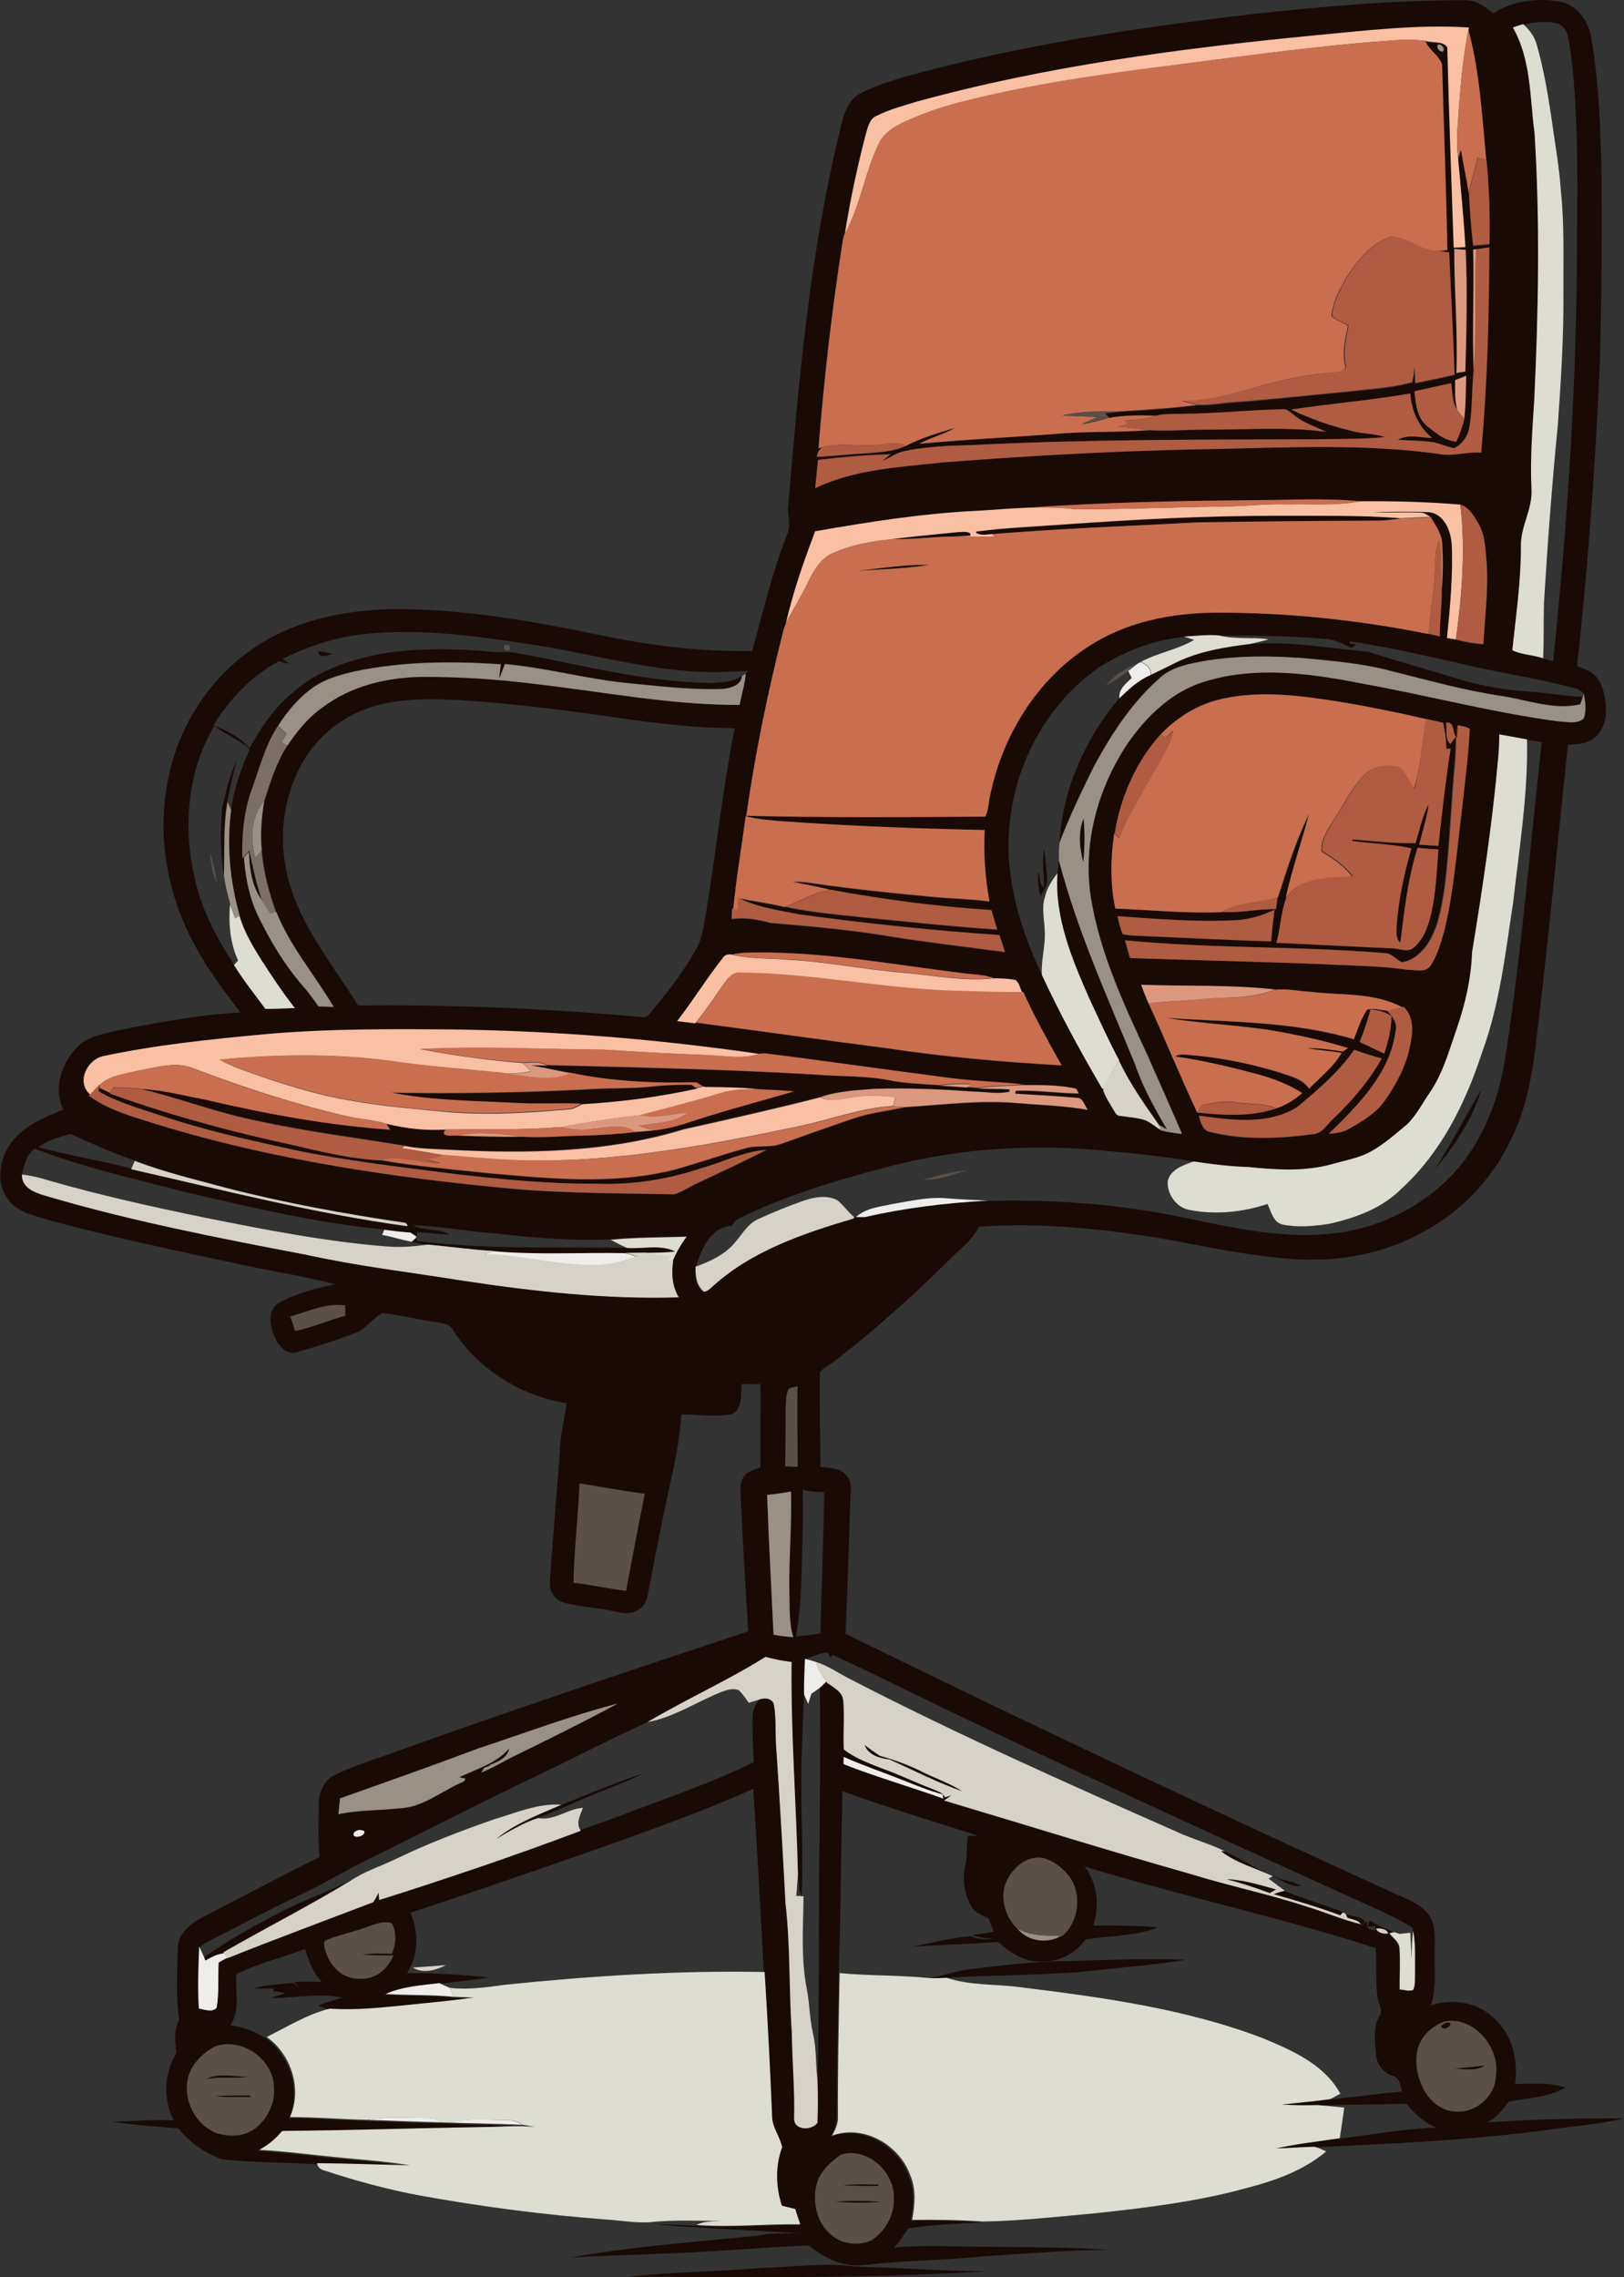 <?xml version="1.0" encoding="utf-8"?>
<!-- Generator: Adobe Illustrator 19.2.0, SVG Export Plug-In . SVG Version: 6.00 Build 0)  -->
<svg version="1.1" id="Layer_1" xmlns="http://www.w3.org/2000/svg" xmlns:xlink="http://www.w3.org/1999/xlink" x="0px" y="0px"
	 viewBox="0 0 584.5 819.5" enable-background="new 0 0 584.5 819.5" xml:space="preserve">
<rect x="0" y="0" width="584.5" height="819.5" fill="#333333" stroke="none"/>
<g>
	<g>
		<path fill="#190A05" d="M451.4,5c25.2-2.7,50.6-5,76-4.9c3.9-0.1,7.2,2.4,10.1,4.7c6.9-4.6,15.6-5.5,23.5-4.3
			c6.6,1,11,7.3,11.8,13.6c2.7,15.8,3.2,31.8,3.6,47.8c0.2,23,0,46.1-0.6,69.1c-1.6,36.3-4.2,72.6-8.2,108.7
			c2.5,1.1,5.3,1.9,7.1,4.1c2.6,3.4,3.3,7.9,3.3,12.1c0,4.2-1.8,8.8-5.8,10.7c-2.4,1.3-5.2,1.3-7.9,1.4
			c-3.7,35.6-7.1,71.3-11.4,106.8c-1.4,12.3-3.7,24.8-9.4,36c-6.9,14.3-18.6,26.2-32.8,33.4c-12.9,6.9-27.7,9.6-42.3,9.1
			c-16-0.8-31.8-4.1-47.5-7.1c-22.6-3.8-45.7-6.4-68.6-4.7c-2.6,5.3-7.6,8.6-11.6,12.8c-12.5,12.5-25.8,24.2-39.7,35.1
			c-1.9,1.6-4.6,2.5-5.9,4.6c-0.2,11.3,0.1,22.6,0.2,33.9c2.3,0.3,4.7,0.4,6.9,1.2c2.5,1.1,4.3,4,4,6.8c-0.7,17.4-1,34.8-1.9,52.1
			c64.9,31.8,130.2,62.7,196,92.7c4.6,2.3,9.9,3.7,13.4,7.7c3.2,3.7,2.7,9,2.7,13.5c-0.2,6.6,0.8,13.4-1.4,19.8
			c8-2.7,17.4-1,23.3,5.2c6.2,5.8,8.1,14.9,7,23.1c6,0,12.3-0.7,18.1,1.3c-6.2,3.6-13.6,3.7-20.4,5.1c-2.3,2.8-4.3,6-7.9,7.4
			c16.4-1,32.9-1.6,49.3-1.4c-8.4,2.1-17,2.6-25.6,3.9c-28.5,3.9-57.2,5.2-85.9,6.5c-4.6,0.1-9.2,0.5-13.9,0.6
			c7.6-1.8,15.4-2.6,23-3.7c11.7-1.4,23.3-3.6,35-4c-4.4-1.8-7.9-5-10.8-8.6c-10.7,0.3-21.4,0.3-32.1,0.7c-4.3,0-8.6,0-12.9-0.2
			c5.8-0.8,11.7-1.2,17.6-2c8.6-0.9,17.2-2.1,25.8-2.9c-0.6-2.1-0.7-5-3.3-5.6c-3.5-1.1-5.9-4.4-6.1-8c-0.3-4.6-1.2-9.6,1.4-13.7
			c1.3-2.1-0.6-4.4-0.8-6.6c-0.8-5.9-0.2-11.8-0.7-17.7c-34.5-11.2-70.1-18.7-104.8-29.4c4.7,6,5.5,14.2,3.2,21.3
			c7.7,0,15.5-0.1,23.2,0.7c-8.3,3.2-17.3,2.9-26,4.3c-3.5,4.9-9.4,8.1-15.5,8c-6.2,0.3-11.6-3.2-16-7.1
			c-10.4,0.7-20.7,1.1-31.1,1.7c7.1-1.2,14.1-3.3,21.4-3.8c2.3,1.3,5.1,1,7.7,1.1c-2.5-0.4-5-0.6-7.3-1.5c2.6-0.3,5.2-0.7,7.7-1.2
			c-0.6-1.6-1.2-3.2-1.8-4.8c-2.1-1.1-4.6-1.8-5.9-3.9c-2.9-4.4-3.6-10.1-2.5-15.2c0.9-3.4,0.3-7,0.9-10.5c1.2-0.1,2.5-0.1,3.7-0.2
			c-16.3-5.1-32.7-10.1-48.8-16c-0.5,21.9-0.6,43.8-1.3,65.7c-0.3,17.3-0.7,34.5-0.8,51.8c0.2,2.5-1,4.7-2.1,6.8
			c11.3-4.2,24.1,3.3,28.1,14.2c2.2,5.1,1.7,10.8,0.7,16.1c8.5-0.1,17,0,25.5,0.6c-8.8,0.5-17.7,0.8-26.4,2.2
			c-1.6,2.3-3.1,4.8-5.1,6.9c11.4-1.1,22.9-0.2,34.3-0.3c14.4,0.2,28.8,0.1,43.1,1.1c-15.4,0.1-30.7,1.4-46.1,2.4
			c-14,1.5-28.1,1.3-42.1,3.1c-7.4,0.9-14.4-2.5-19.9-7.1c-18.7,0.8-37.3,2.6-56,3.1c-9.9,0.5-19.9,0.6-29.8,1.3
			c22.8-4.2,45.9-5.6,68.9-8.1c4.6-0.9,9.3-0.6,14-0.6c-17.4-1.2-34.8-1.8-52.2-3.2c4.8-0.2,9.5,0.3,14.3,0.4
			c12.4,1,24.9-0.4,37.4-0.2c-0.6-1.8-1.2-3.7-1.8-5.5c-1.6-0.4-3.2-0.8-4.8-1.2c-2.2-6.8-2.4-14.3,0.1-21c-0.7-3.8-3.5-7-3.6-11
			c-0.7-17.4-1.5-34.8-2.7-52.1c-1.1-22.1-2.4-44.1-3.8-66.2c-17.8,8-36.3,14.5-54.6,21.1c-22.9,8-45.8,15.9-68.8,23.5
			c3.1,6.8,2.9,15.3-1.2,21.7c9.9-0.1,19.9,0.6,29.7,1.6c-6.1,0.9-12.3,1.6-18.5,2.3c-6.5,0.9-13.2,1.3-19.3,3.9
			c8.1,0.5,16.3,0.2,24.4,1c2.4,0.1,4.9,0.2,7.3,0.3c-8.4,1.3-16.8,1.9-25.2,2.8c-8.8,0.9-17.7,1.8-26.6,1.2c-1-0.4-2.9-1-3.8-1.4
			c2.9-1.2,5.9-2,8.9-2.9c-8.6-1.7-17.4,0.2-26.1,0.2c1.8-0.6,3.6-1.2,5.4-1.8c-1.4-0.3-2.9-0.5-4.3-0.7l0.2-1
			c-2.5,0.1-4.9,0.1-7.3,0c4.6-1.4,9.4-1.3,14.1-2c0.8,0.5,1.5,1.1,2.3,1.7c-0.5-0.5-1.4-1.5-1.9-2c3.3-0.1,6.7-0.2,10,0
			c-3.1-3.3-4.7-7.6-6-11.9c-8.2,3.2-16.8,5.1-24.7,9.1c-0.5,6.1,1.5,13-2.2,18.4c4.5,0.5,8.8,2.2,12.7,4.6
			c8.8,6.3,12.8,18.7,8.4,28.8c9.2,0,18.4,0.8,27.6,1c8.9,0.3,17.8,0.8,26.6,0.9c1.1,0,2.2,0,3.3,0.1c8.7,0.4,17.4,0.5,26.1,0.8
			c1.4,0.2,2.9,0.5,4.3,0.8c-6.3-0.6-12.6,0-18.9,0c-24,0.4-48,1.3-72,1.4c-2.3,2.8-5.1,5.1-8.3,6.8c9.5,0.5,18.9,1.8,28.3,2.7
			c8.7,0.9,17.4,1.4,26,2.9c-11.2-0.3-22.3-0.6-33.5-0.8c-11.2-0.7-22.5-0.6-33.7-1.8C74,775,68.2,771.1,64.2,766
			c-7.9-0.7-15.9-1.2-23.8-2.4c7.4-0.3,14.7-0.8,22.1-0.5c-3.9-7.6-3.5-16.9,1-24.2c-0.6-4-0.9-8.2,1-12c-1.3-8.5-0.7-17.3-0.5-25.9
			c0.1-5.5,4.9-8.9,9.3-11.2c13.9-7.2,27.7-14.5,41.7-21.5c-0.6-6.1-0.3-12.3-0.3-18.4c-0.1-4.3,1.6-9.1,5.8-11.1
			c6.9-3.5,14.5-5.6,21.7-8.3c42.1-15.1,84.6-29.3,127.1-43.4c-1-16.1-2-32.1-2.7-48.2c0-2.4-0.5-5,0.9-7.1c1.3-2.3,3.9-2.9,6.2-3.7
			c-0.1-10,0.1-20,0-30c-2.3,0.1-4.5,0-6.8,0c-0.4,3.7,0.5,8.6-3.3,10.8c-6,1.3-12.3,0.1-18.4,0.1c-0.8,13.8-4.8,27.2-7.3,40.7
			c-1.6,7.7-3.1,15.4-4.5,23.1c-0.5,2.6-1.4,5.6-4.1,6.8c-2.7,1.6-6,0.9-8.8,0.2c-6-1.4-12.2-1.4-18-3.2c-2.9-1-4.8-3.9-4.6-6.9
			c1-17,2.8-34,3.8-51c0.6-4.6,1.6-9.1,2.2-13.7c-16.3-2.6-31.5-12-40.6-25.9c-1.6-3.5-5.9-2.9-9-3.7c-5.6-0.8-11.1-2.4-16.7-2.8
			c-3.7,2-6.1,5.9-10.2,7.3c-6.8,2.6-13.8,4.8-20.8,6.8c-3.9,1-6.7-2.8-7.9-6c-1.7-3.8-2.4-9.5,1.8-11.9c6.3-3.4,13.3-5.2,20.2-6.6
			c-10.6-2.8-21.4-4.4-32.1-6.7c-23.7-5.1-47.4-10-70.7-16.3c-4.9-1.7-10.7-2.5-14.2-6.6c-4.8-5-4.3-13-1.3-18.8
			c4.1-7.7,12.6-11.4,20.4-14.4c-4.1-8.4-0.1-18.2,6.5-24c5.1-3.4,11.3-4,17.1-5.4c13.3-2.4,26.6-5,40.1-5.6
			c-5.7-7.7-11.6-15.2-16.1-23.7c-10.3-18.4-14.2-40.5-9.7-61.1c3.8-18.8,15.1-36,31-46.6c15.4-10.4,34.5-13.9,52.8-13.8
			c24,0.3,47.7,4.4,71.1,9.3c18.1,3.8,36.6,6.1,55.1,5.8c3.9-14,7.2-28.2,12.5-41.7c1.9-3.7-0.2-7.8,0.6-11.7
			c3.8-45.6,7.9-91.5,19-136c1-4.2,2.6-8.8,6.5-11.1c4.7-2.6,9.9-4.1,15-5.8C365.8,16.4,408.6,10,451.4,5z M548.3,8.8
			c-1.3,0.3-2.5,0.8-3.7,1.2c6.6,11.5,6.1,25.3,7.9,38c1.9,32,1.3,64-0.1,96c-0.7,10.6-1.5,21.3-1,32c0.5,7.3-4.1,13.7-3.8,21
			c0,12.4-1.8,24.8-3.1,37.1c3.3,1.7,7.5,1.7,11.1,2.9c1.1,0.3,2.3,0.7,3.4,1c5.3-50.8,8.6-101.9,8.6-153
			c0.2-22.6,0.5-45.3-2.5-67.8c-0.6-3.1-0.8-7.6-4.5-8.7C556.5,7.3,552.2,8.1,548.3,8.8z M473.4,12.7c-48.3,4.7-96.7,11-143.6,23.9
			c-4.9,1.5-9.8,2.8-14.4,5.1c-2.5,1.1-3.1,4-3.8,6.3c-3.1,11.9-5.7,23.9-7.6,36.1c-0.4,0.9-0.6,1.9-0.8,2.9
			c-3.9,24.7-6.7,49.5-8.7,74.4l2-0.5c-1.8,0.4-2.3,2-2.6,3.6c5.5-0.3,10.9-0.9,16.4-1.2c5.3-0.4,10.7-0.5,15.6-2.7
			c5.6-2.9,11.7-4.7,17.7-6.5c-4.1,2.4-8.7,3.3-12.8,5.7c16.1-1.6,32.3-2.4,48.5-3.5c11.4-1.1,22.9-0.5,34.3-1.4
			c7.2,0.4,14.5-0.3,21.8-0.2c14,0,28-1.1,41.9,0.8c-3.9-1.8-8.1-3.1-11.4-5.9c-1.4-1-2.6-2.5-4.5-2.2c-11.7,0.2-23.3,1.5-35,1.6
			c-3.5,0.2-7-0.2-10.3,0.7c-5.6-0.1-11.3-0.1-16.9,0.8c-0.3-0.4-1-1.2-1.3-1.6c1.5-0.2,3-0.4,4.6-0.6c9.5-0.6,19-1.1,28.5-2.4
			c4.3,0.3,8.7-0.7,13-0.9c14.5-1.1,28.9-2.8,43.4-4.1c7-0.8,14-1.2,20.8-3.1c0.5-1.8,0.6-3.8,0.8-5.6c0.1,2,0.2,3.9,0.3,5.9
			c4.7-0.9,9.4-1.9,14.1-3c-0.4-14.7-1.3-29.3-1.9-44c-1.2-0.2-2.4-0.3-3.7-0.4c0.8-0.1,2.4-0.4,3.2-0.5
			c-0.4-22.3-1.3-44.5-1.9-66.8c-1.1-3.3-4.7-5.2-6-8.4c2.5,0.8,6.3-0.1,7.9,2.3c0.6,24,1.4,48.1,2.3,72.1c1.4-0.1,2.8-0.1,4.2-0.2
			c-0.6-10.6-1.6-21.2-2.6-31.8c0.3-1.1,0.7-2.1,1-3.1c0.9,5.2,2,10.3,2.8,15.6c0.3,6.3,0.7,12.6,1.5,18.8c1.9-0.2,3.9-0.3,5.9-0.5
			c0.2-10.1,0-20.2-1.1-30.3c-1.5-15.7-2.3-31.5-6.4-46.8l0.2-0.9C510.2,8.7,491.8,11,473.4,12.7z M517.5,16.1
			c-0.7,1.1,0.8,2.8,1.9,2.4C520.2,17.5,518.7,15.7,517.5,16.1z M531.3,89.7l-1.1,0.1c0.5,14.4-0.4,28.9,0.2,43.3
			c-0.8,6.8-0.4,13.6-1.5,20.3c-0.4,3.3-2.5,6.4-5.5,7.9c-2.7-0.5-5.2-1.8-7.9-2.2c-4.1-0.6-8.2-0.5-12.4-0.8
			c3.7-2.3,8.2-0.7,12.3-0.7c-4.8-4-7.4-9.8-7.8-16c-14.2,2.5-28.6,3.6-42.9,5.8c7.2,3.5,14.9,6.1,22.7,7.9c3.7,0.8,7.5,0.8,11.1,2
			c-8.3,0.9-16.7,0.7-25.1,0.8c-41.4,0.1-82.7,0-124,2.1c-7.9,0.2-15.9,0.5-23.7,2.1c-3,0.6-5.4,2.4-8.1,3.6
			c0.7-0.6,2.2-1.8,2.9-2.4c-8.7,0.1-17.4,1-26.1,2c-0.3,3.4-0.7,6.8-1,10.2c14-6.7,29.8-7.5,45-9.2c33-2.6,66-4.4,99.1-4.9
			c26.6-0.6,53.4-1.9,79.9,1.7c5.2,1.2,10.4-0.8,15.7-0.4c2.2-24.6,2.9-49.3,2.9-73.9C534.4,89.3,532.8,89.5,531.3,89.7z
			 M523.4,89.6c0,14.9,1.3,29.8,0.8,44.7c0.8-0.1,2.4-0.4,3.2-0.5c0.3-14.6,0.7-29.2,0.1-43.8C526.1,89.8,524.8,89.7,523.4,89.6z
			 M523.7,136.8c0.1,3.6-0.3,7.4,1,10.9c-2.1-2.8-1.8-6.5-2.4-9.8c-4.4,1-8.8,1.9-13.2,2.9c0.4,4.5,0.9,9.6,4.6,12.7
			c3.1,2.4,6.3,5.2,10.4,5.4c1.2-2.7,2.2-5.4,2.9-8.3c0.6-5.1,0.5-10.3,0.7-15.4C526.4,135.8,525,136.3,523.7,136.8z M368.3,182.8
			c-5.3,0.2-10.6,0.7-16,1c-19.8,0.9-39.4,4-58.9,7.4c-4.1,10.8-7.9,21.7-10.5,32.9c-0.2,0.6-0.7,1.9-0.9,2.6
			c-5.6,22-10.3,44.3-13.4,66.9c28.6,0.7,57.3,0.5,86,0.3c1.3-2.4,1.1-5.3,1.8-7.8c4.5-21.2,16.7-41.2,35-53.2
			c13.5-9,30-12.3,46-12.4c25.8-0.1,51.6,2.5,76.8,7.7c1.3,0.3,2.6,0.6,4,0.9c0-5.6,0.7-11.2,0.7-16.8c0.5-5.5,0.6-11,0.2-16.4
			c-0.2-3.6-2.3-6.7-4.2-9.7c-1.2-0.6-2.2-1.6-3.6-1.5c-5.6-0.2-11.3,0.3-16.9-0.2c6.6-0.1,13.3-0.3,19.9,0
			c5.5,0.5,7.9,6.8,8.2,11.6c0.5,11.2-0.6,22.5-1.7,33.7c1.1,0.2,2.1,0.3,3.2,0.5c3.2,0.9,6.6,1.5,9.9,1.7c0.5-10,1.9-20,1.1-30
			c-0.4-4.6-0.5-9.5-3-13.6c-1.6-2.6-3.2-5.7-6.4-6.6c-12-1-24-1.2-36-1.2c-12.3-1.2-24.8-0.5-37.2-0.4
			C424.4,180.2,396.3,180.9,368.3,182.8z M101.7,237.1c0.8,0.6,1.6,1.1,2.3,1.7c-1.2-0.1-2.4-0.3-3.5-0.9
			c-9.9,5.2-17.9,13.7-23.7,23.2c4.8,1.7,9.6,4.2,13,8.2c4.1-7.5,9-14.7,15.7-20.2c8.8-7.8,20.3-11.6,31.7-13.8
			c13.2-2.2,26.7-2,40-0.7c3.1,0.2,6.1-0.2,9.2,0.5c23,4.2,45.9,10.4,69.5,10.7c3.7-0.3,7.8-0.2,11.1-2.5c-0.2,3.5-4.7,4.5-7.6,4.6
			c-11.4,0.3-22.8-1.1-34.1-2.2c-14.7-1.5-28.9-5.5-43.6-6.8c-0.6,1.8-1.3,3.5-2,5.2c0.1-1.7,0.3-3.4,0.6-5.1
			c-17.7-1.1-35.6-1.1-52.9,2.6c-4.6,1.1-9.3,2.3-13.4,4.9c-5.8,3.6-10.3,8.9-14,14.7c-4.7,7.3-6.8,15.7-9.7,23.7
			c-2.6,7.7-3.3,15.9-2.8,24l0.3-0.3c0.6,7.6,2.2,15.3,5.7,22.2c4.1,8.2,8.8,16.2,14.8,23.1c2.3,2.6,4.3,5.3,6.3,8.2
			c1.8,0.1,3.7,0.1,5.5,0.2c-6.8-11.5-15.7-21.8-20.7-34.3c-2.6-7.2-4.5-14.6-5.1-22.2c-0.6-5.9,0-11.8,0.9-17.7
			c2.2-6.8,4.3-13.7,8.2-19.8c3.5-5.2,7.5-10.2,12.7-13.8c10.4-7.9,23.6-10.9,36.4-11c13.5,0,27,0.9,40.4,2.6
			c24.4,2.8,48.6,7.6,73.3,7.5c0.7-3.8,1.9-7.5,2.2-11.3l1.1-0.8c-4,0-8.1,0.4-12.1,0.4c-22,0-43.3-6.4-65-9.8
			c-20.5-3.1-41.3-6.2-62.1-3.8C120.3,229.4,110.7,232.7,101.7,237.1z M396.9,239.3c-19.8,13.1-32.2,36-33.7,59.5
			c-1.4,18.1,4.2,35.9,11.8,52.1c6.5,14,13.9,27.6,21.7,40.9l0.5,0l0,0.8c1,2.4,2.4,4.6,3.7,6.9c0.6,0.9,1.1,2.2,2.4,2.1
			c3,0.5,6.2,0.5,9.1,1.6c2,0.9,3.7,2.4,5.5,3.5c2.5,0.8,5,1,7.6,1.3c-4.1-9.6-8.3-19.1-12.6-28.7c-8.4-18.1-17-36.5-20.2-56.4
			c-3-19.4,2.4-39.4,13.3-55.5c6.8-9.8,16-18.7,27.7-22.2c19.2-5.9,39.5-2.6,58.7,1.1c22.8,4.1,45.3,10,68.3,13.2
			c3.1,0.1,6.8,1.1,9.4-1c1-2.9,0.5-6,0-8.9c-1-1-2.3-1.7-3.7-2c-10.9-2.9-22-4.8-33-7c-15.8-3.6-31.6-7.4-47.6-9.8l0,0.9l2.4,0.2
			c-0.6,0.4-1.2,0.9-1.8,1.3c-2.8-1.4-5.6-2.8-8.7-3.2c-12.9-1.1-25.8-1.4-38.7-1.2c-4.2-0.4-8.5,0.2-12.7,0.4
			C415.8,230.2,405.8,234,396.9,239.3z M440.4,251.4c-8.6,1.8-16.4,6.6-22.4,12.9l-0.2-0.1c-8.9,9.9-14.4,22.5-16.5,35.6
			c-1.3,9-1.5,18.2,0.4,27.1c12.7,0.5,25.4,1.8,38.1,1.3c6.5,0.5,12.9-1.2,19.5-1c0.2-1.4,0.4-2.9,0.6-4.3l0.3-0.1
			c3.3-10.2,6.5-20.4,11.2-30c-2.5,10.1-6.1,20-8.4,30.3c-2,5.2-2.1,10.9-3.6,16.3c14.1,0.6,28.1,1.4,42.2,2c2.4,0.1,5,1.5,7.1-0.2
			c3.6-2.9,5.2-7.5,6.3-11.8c1.8-7.7,2.1-15.7,2.7-23.6c-2.5-0.1-5-0.3-7.5-0.6c-3.5,11.1-4.8,22.7-6.2,34.2
			c-1.9-1.6-1.3-4.3-1.3-6.5c0.7-9.4,2.7-18.6,5.3-27.5c-7-1.6-14.2-1.6-21.3-2.7v-0.5c7.6,0.5,15.2,1.6,22.8,1.3
			c1.4-4.7,2.4-9.6,4.7-14c-0.6,5-2.2,9.7-3.4,14.6c2.3,0.1,4.6,0.2,6.9,0.4c1.2-11.7,2.5-23.4,4.4-35l-1.5,0.1
			c-0.1-3.2-0.5-6.3-1.2-9.4c-2.1-0.4-4.1-0.9-6.1-1.4c-10.3-2.4-20.6-4.5-31-6.2C468.5,250.4,454.2,248.4,440.4,251.4z
			 M131.6,255.2c-11.7,4.2-21.1,13.7-25.6,25.2c-5.7,13.5-5.4,29.3,0,42.9c5.4,14.1,15.1,25.9,22.9,38.6c33.5-0.4,67.1,1,100.4,4
			c1.4-0.1,3.3,0.7,4.3-0.8c6.1-7.3,12.1-14.9,16.8-23.2c2.5-4.2,2.9-9.2,3.8-13.9c3.6-22,5.9-44.1,10.2-65.9
			c-13.5-0.1-26.8-1.6-40.1-3.5c-19.2-2.8-38.5-5.3-57.9-6.6C154.7,251.5,142.7,251,131.6,255.2z M520.5,260
			c0.3,2.5-0.7,5.8,1.3,7.8c0.6-1,1.3-1.9,2-2.8c0,3.3,0,6.6-0.4,9.9c-1.4,14.9-1.8,29.8-3.7,44.7c-1.1,7-2.3,14.3-6.2,20.3
			c-2.2,3.1-5.4,6-9.3,6.4c-1.8-0.9-3.1-2.6-5.1-3.2c-31.4-2.7-63-1.6-94.4-4.7c0.6,2.1,1.2,4.2,1.8,6.4c23.2,0.7,46.4,1.3,69.6,2.2
			c10,0.6,20.1,0.5,30,2c2.8,0,6.7,1.4,8.5-1.5c2.7-4.1,3.9-8.9,5.2-13.5c3.2-13.4,4.2-27.2,5.9-40.9c1.1-10.3,2.5-20.5,3-30.8
			c-1.2-0.9-2.9-0.9-4.3-1.3c-0.1,1.2-0.2,3.5-0.3,4.6C522.5,263.8,524,260,520.5,260z M69.8,314.8c2.3,11.8,8,22.5,14.5,32.5
			c3.4,5.5,7.5,10.6,11.3,15.8c3.5,0,7.1-0.2,10.6-0.3c-4.4-5.6-8.3-11.5-12.1-17.4c-3.1-5-6.2-10.1-7.8-15.8
			c-3.5-12.4-4.8-25.4-3.1-38.2c1-7.6,3.6-14.8,6.7-21.8c-3.9-3.4-8.7-5.3-12.8-8.3C67.6,277.3,65.9,297,69.8,314.8z M539.6,264.3
			c0,2.9-0.1,5.7-0.4,8.6c-2,23.4-5.5,46.7-9.4,69.9c-0.3,9.3-2.5,18.3-5.4,27.1c-2.7,8-5,16.3-9.8,23.3c-2.6,3.8-4.7,7.9-7.9,11.2
			c-4.2,3.5-8.3,7.2-13.1,9.9c-4.4,2.5-9.5,3.3-14.3,4.7c-9.8,2.8-20,2-30,1c-6.6-0.2-13.1-1-19.7-2c-11.4-2-23-3-34.5-4.1
			c-26.1-2.3-52.5-0.3-77.8,6.6c-17.6,4.7-35.1,10-51.5,18.1c-1.1,0.5-1.7,1.7-2.6,2.6c-7.4,0.4-10.9,8.5-12.7,14.7l-0.4,0.1
			c0,3,0.2,6.2,2.4,8.5c0.8,1.4,2.3-0.2,3.1-0.8c14.2-13.2,33.2-19.6,51.4-25l0.1-0.5l0.7-0.1c0.8,0,2.4,0,3.2,0
			c14.5-3.3,29.3-5.1,44.1-5.9c22.1-0.6,44.3,0.9,66,5c18.8,3.7,37.7,8.7,57,6.9c18.2-1.6,35.8-10.4,47.5-24.6
			c9-11.1,14.1-25,16.2-39c5.8-37.6,8.9-75.6,13.1-113.4c-1.9-0.3-3.7-0.6-5.5-0.9C546.3,265.5,542.9,264.9,539.6,264.3z
			 M268.4,293.7c-1.5,11.1-3.4,22.3-4.4,33.5l-0.4-0.1c-0.1,1.3-0.2,2.5-0.2,3.8c4.8-0.7,9.5,0.1,14.1,1.4c14,1.2,28,2.4,41.9,4.7
			c14.1,2.3,28.3,3.9,42.4,5.8c-0.6-2.1-1.3-4.1-2-6.1c-24-1.7-48-4.2-71.8-7.4c-7.3-1.6-15-2.4-21.7-5.8c5.4,1.1,10.9,1.8,16.2,3.1
			l0.2-0.1c9.5,2.1,19.2,2.8,28.8,3.9c15.8,1.5,31.6,3.2,47.4,4.3c-0.6-2.3-1.3-4.7-2.1-7c-19.4-1.2-38.7-3.8-57.8-7.3
			c-4.5-1.2-9.2-1.9-13.7-2.9c4.3-0.1,8.4,0.7,12.6,1.3c12.8,1.7,25.6,3,38.5,4.2c6.6,0.6,13.2,0.7,19.8,1.6
			c-1.5-8.5-2.2-17.1-1.7-25.7c-24.1-0.5-48.1-1.5-72.1-3.1C277.7,295.2,272.9,295,268.4,293.7z M444.3,331.2
			c-14,0.7-28.1-0.5-42.1-1.4c0.6,2.2,1,4.4,1.9,6.5c2,0.5,4.1,0.5,6.2,0.6c15.7,0.6,31.4,1.5,47.2,2c0.3-3.8,0.7-7.6,1.2-11.4
			C454.3,329.6,449.4,331,444.3,331.2z M263.6,343.5c-1.2-0.3-2.8,0-3.4,1.1c-5.7,7.4-10.6,15.3-16.3,22.7c2.2,0.3,4.3,0.5,6.5,0.8
			c22.6,2.9,45.2,6.2,67.9,9.1c21.1,3.2,42.4,5.1,63.8,6.3c-4.9-8.7-9.7-17.3-13.8-26.4H368c-0.8-1.5-1.1-3.4-2.4-4.5
			c-2.6-0.5-5.3-0.6-7.9-0.6c-3.9-1.4-8.1-1.3-12.2-1.9c-25.9-3.2-51.8-8.2-78-7.2C266.1,343,264.8,343.2,263.6,343.5z M410.7,354.4
			c0.9,2.3,1.7,4.5,2.6,6.7c6,13,11.4,26.3,17.5,39.3c9.4,0.9,19.1,1.6,28.2-1.4c3.5-1.1,6.7-3.1,9.5-5.5c-4.8-3.3-10.4-5.3-16-6.8
			c-9.8-2.7-19.7-5.1-29.8-6.4c1.4-0.9,3-0.7,4.5-0.6c11.2,0.8,22.3,3,33,6.3c3.8,1.4,8.4,2.2,10.8,5.9c4-4.2,8.8-7.8,11.7-12.9
			c-4.2-0.7-8.4-0.9-12.5-1.7c4.4-0.1,8.7,0.6,13,1.2c0.5-0.3,1.4-0.9,1.8-1.2c-7.5-2.4-15.3-4.1-23.1-5.6
			c-14.1-2.6-28.4-3-42.5-5.3c22.6,1.5,45.7,1.1,67.7,7.7c1.4-3.6,2.6-7.3,4.7-10.6c2.5-0.7,5,0.1,7.5,0.4c1.6,2.1,3.7,4.4,2.9,7.3
			c-2,15.3-13.5,26.7-24,36.9c2.5-0.2,5.1-0.4,7.3-1.8c4.8-2.7,9.7-5.6,12.9-10.2c4-5.8,7.5-12.1,8.9-19.1
			c1.1-4.9,1.7-10.6-2.1-14.5l-0.7,0.1c-10.2-5.5-22.2-4.2-33.3-5.6c-4.1-0.2-8.3-1.2-12.5-0.7C442.9,354.3,426.7,355.1,410.7,354.4
			z M493.3,363.3c-1.2,4-2.5,7.9-4,11.7c2.9,1.4,5.9,2.8,8.8,4.2c1.5-4.3,2.6-8.8,2.6-13.5C498.6,364.1,496,363.5,493.3,363.3z
			 M95.4,372.2C76,374,56.5,376,37.4,380c-6.2,1-10.4,9.5-5,14l-0.3,0.4c4.6,3.5,9.9,5.7,15.4,7.4c44.3,14.7,90.6,21.8,137,26.1
			c19.3,1.7,38.7,1.6,58.1,2c2.9-0.7,5.4-2.6,8.1-3.8c8.4-4,16.9-7.9,25.3-12.2c-8.3,0.5-15.8,4.4-23.7,6.7c-12.1,4.2-25,6-37.8,5.5
			c-16.4,0.1-32.7-1.5-49-3.3c-20.1-2.6-40.2-4.9-60.1-9c-15.4-3.5-30.9-6.8-46-11.8c-8.1-2.7-16.4-4.9-23.8-9.2
			c0-0.3,0.2-0.9,0.2-1.2c1.3,0.6,2.5,1.2,3.8,1.8l-0.1,0.2c19.1,6.9,38.8,12.4,58.6,16.9c12.8,2.6,25.5,6.4,38.6,7.1
			c12.7,2.3,25.5,3.3,38.3,4.7c22.4,1.9,45.4,4.4,67.5-1.1c8.7-2.4,17.2-5.4,25.9-7.8c4.2-1.3,8.8-0.1,12.9-1.6
			c8.6-3.1,17.3-6.2,25.9-9.1c6-2,12.4-2.7,18.6-4.1c13.5-0.8,27.1-2.6,40.7-1.4c8.3,0.6,16.7,0.9,25,2.4c-1.2-1.5-1.6-4.4-3.9-4.3
			c-7.4-0.8-14.8-1-22.1-1.5l-0.1-0.5l0.3-0.6c7.6-0.3,15.1,0.9,22.6,1l-1-1.7c-6.2-1.4-12.7-1.3-19-1.3l0.6,0
			c-8.8-1.1-17.6-1.2-26.4-2.3c-20.7-2.6-41.4-5.6-62-8.3c-2.3-0.2-4.7-1-7-0.5c-36.4-5.4-73.3-8.3-110.1-8.8
			C140.7,370.3,118,370.1,95.4,372.2z M487.4,377.8c-5.6,8.1-13.1,14.4-20.6,20.7c-10.5,6.6-23.7,4.7-35.4,3.1
			c0.7,2.3,1.3,5.4,4.2,5.9c11.9,3,24.5,2.4,36.6,0.8c3.6-0.1,5.3-3.6,7.7-5.7c6.7-6.4,12.8-13.5,17.3-21.6
			C494,380,490.7,379,487.4,377.8z M13.8,412.9c11.1,2.9,22.4,4.8,33.5,7.6l-0.1,0.2c32.9,7.5,65.8,15.9,99.3,20.5l0.2-0.4
			c-0.2-0.2-0.6-0.6-0.8-0.8c-21.7-3.2-43.3-7.1-64.6-12.6c-11-3-22.2-5.6-32.8-9.7c-7.9-2.8-15.5-6.1-23.1-9.6
			C21.3,409.2,17.2,410.3,13.8,412.9z M7.9,422.7c-0.2,4.8,4.7,6.5,8.5,7.6c30.8,9.1,62.3,15.2,93.8,21.2
			c18.5,4.2,37.4,6.3,56.2,9.3c25.7,3.9,51.7,6.8,77.8,6c-2.4-3.9-2.7-8.6-2-13.1c1.3-3.1,3-6,5-8.8c-9.1,0.3-18.3,0.2-27.3,1.1
			c-13.6,0.6-27.1-0.4-40.5-2c-10.3-0.6-20.5-2.8-30.8-3c4.1,2.1,9.2,1,13.3,3.3c-3.9-0.1-7.9-0.6-11.8-0.9l-0.2,1.5
			c-0.7-0.5-1.4-1-2.1-1.4c-3.1-0.2-6.3-0.6-9.4-1c-24.3-2.3-48.1-8-71.8-13.5c-18.1-4.8-36.5-8.7-54-15.6
			C9.4,415.5,8.7,419.5,7.9,422.7z M104.5,473.8c0.6,1.7,1.2,3.5,1.7,5.2c6.2-1.3,12-3.8,18.1-5.5c0-1.3-0.1-2.5-0.1-3.7
			C117.4,468.9,110.9,472.1,104.5,473.8z M283.7,500.1c-0.9,2.2-0.8,4.5-0.9,6.8c-0.1,6.9,0,13.9-0.2,20.8c1.5,0.1,3,0.1,4.5,0.2
			c-0.2-9.7-0.2-19.3-0.1-29C286,499.3,284.6,499.2,283.7,500.1z M208.6,533.9c-0.4,11.9-1.9,23.8-2.1,35.7
			c6.3,0.7,12.6,2.2,18.9,2.9c2.1-11.7,4.3-23.3,6.7-34.9C224.1,536.6,216.4,535.1,208.6,533.9z M288.9,536.1
			c0.3,8.6,0,17.2-0.3,25.8c-0.1,9-0.6,18.1-2.1,27c3-0.2,5.9-0.5,8.8-1.1c0.3-16.9,1.2-33.8,1.3-50.8
			C293.9,536.9,291.3,536.8,288.9,536.1z M276.1,538c0.6,16.7,1.5,33.5,2.3,50.2c2.3,0.5,4.7,0.8,7.1,0.9
			c-1.6-5.2-1.3-10.8-1.4-16.2c-0.2-12.1,0.9-24.1,0.6-36.2C281.8,537.3,278.9,537.7,276.1,538z M290.1,597.1l-0.4-0.1
			c-0.2,4.2-0.5,8.4-0.3,12.7c-0.3,6.8-0.6,13.5-0.8,20.3c-0.7,17.4,0.7,34.8-0.1,52.2c-1.4-2.3-0.8-5.1-1.3-7.6
			c-0.7-25.5-2.7-51-2.3-76.5c-3.2-0.3-6.3-1.1-9.4-1.8c-13.7,8.7-28.6,15.3-42.5,23.5c-15.4,7-30.3,15-45.7,22.1
			c-16.7,8.2-33.3,16.5-49.9,24.9c-10.3,4.6-19.7,10.7-29.9,15.4c-10.5,5.1-20.9,10.5-31.3,15.9c-1.4,1-3.7,1.4-4.2,3.3l-0.4-0.9
			c-0.3,7.5-0.6,15-0.2,22.4c2.1,0.3,4.9,1.7,6.4-0.4c0.9-5.4,0.4-10.8,0.7-16.2c1-0.6,2-1.1,3.1-1.7c17.4-7,35-13.5,52.6-20.2
			c0.8-1,1.3-2.3,2-3.4c0,0.6,0.2,1.9,0.2,2.6c24.4-7.7,48.6-15.9,72.5-24.9l0-0.1c5.1-1.8,10.2-3.6,15.3-5.5
			c15.8-6.1,31.9-11.4,47.1-18.9c-0.2-5.4-0.6-10.9-0.4-16.3c0-2.2,0.9-4.3,2.1-6.1c1.9-0.8,4.9-0.8,5.6,1.5
			c0.9,4.8,0.5,9.7,0.8,14.6c1.3,19,2.4,38,3.4,57c1.8,15.6,1.3,31.4,2.3,47c0.2,10.3,1.1,20.5,0.8,30.8c0.2,4,6.4,4,8.4,1.3
			c0.2-5.2,0.2-10.5,0-15.7c0.5-24.1,0.4-48.3,0.5-72.4c0.3-22.8,0.5-45.7,0.3-68.5c0.8-0.7,1.5-1.4,2.2-2.1
			c2.3,1.9,5.9,3.3,6.2,6.7c0.5,5.8-0.1,11.7,0.2,17.6c4.4,3.4,9.6,5.2,14.7,7.2c5.8,2.1,11.3,4.8,17.1,7c1.7,0.7,3.7,1.2,4.6,3
			c0.6-0.2,1.7-0.5,2.3-0.7c-0.9,0.6-1.7,1.2-2.6,1.9c29.5,8.8,59,18,88.6,26.4c14.1,4.4,28.6,7.3,42.6,12
			c6.3,1.9,12.3,4.6,18.8,6.1c-1.1-1.6-3.2-1.6-4.8-2.3c-0.2-0.3-0.5-1-0.7-1.4c2.2,1.1,5.6,0.5,7,2.9c-0.5,0.4-1.6,1.3-2.1,1.7
			c0.8-0.5,2.3-1.5,3.1-2c-0.8,2.2,0.1,3.2,2.7,3.2l0-1.4l-2.8,0.2c0.2-0.8,0.5-1.5,0.8-2.2c2.8,1.7,5.9,3,8.9,4.3
			c-0.5,0.1-1.5,0.2-2,0.3c1.3,1.7,3.4,3,3.6,5.2c0.4,5,0,10,0.1,15c1.6,0.1,3.3,0.8,4.8,0.2c0.9-1.9,0.6-4.1,0.7-6.2
			c-0.1-5.1,0.3-10.2-0.7-15.2l0.1-0.9c-3.3-2.2-6.9-4-10.5-5.7c-47.4-21.5-94.6-43.1-141.6-65.4c-19-8.9-37.6-18.4-56.6-27.2
			c-0.2,0.2-0.7,0.7-0.9,0.9c-0.3-0.4-0.8-1.3-1.1-1.8C295.1,594.9,292.6,596.1,290.1,597.1z M172.3,629.2
			c-16.6,6.2-33.3,12.1-49.9,18.1c-0.2,1.9-0.4,3.8-0.6,5.7c7.1-1.5,14.4-1.4,21.6-2.1c8.9-0.2,15.7-6.5,23.6-9.7
			c0.1-0.3,0.4-0.8,0.5-1c-0.5-0.1-1.6-0.4-2.2-0.5c6.2-3,13.4-5,18-10.4c-0.7,3.5-4,4.9-7,6l-0.1,0.3c-0.5,0.2-1.4,0.6-1.9,0.7
			l-1.1,1.7c3.6-1.4,6.9-3.3,10.2-5.1c13-6.4,26.1-12.8,38.9-19.7C205.4,617.5,188.9,623.6,172.3,629.2z M303.6,634.9
			c11.8,4.6,24,8.1,35.9,12.4c0-0.4-0.1-1.1-0.2-1.5c-5-1.3-9.8-3.3-14.5-5.2c-7-2.8-14.2-5.2-21.1-8.3
			C303.6,633.1,303.6,634,303.6,634.9z M172.5,637.2 M170.5,638.2 M168.8,639.3 M127.5,659.4c-1.5,2.6,4.3,1.6,3.6-0.4
			C129.8,658.4,128.7,658.5,127.5,659.4z M362.7,676.2c-3.2,5.8-1.2,13.4,3.4,17.8c3.8,4.7,10.7,5.7,15.8,2.7l0.4,0
			c6-5.1,7.2-15,2.6-21.4c-2.5-3.1-5.7-5.8-9.7-6.7C370,667.8,365.1,671.7,362.7,676.2z M132.7,693.3c-4.2,1.6-8.7,2.6-13,4
			c-1,0.6-2.8,0.6-3.1,1.9c0.5,6.5,5.7,13.1,12.8,12.8c5.5,0.5,10.1-3.4,12.2-8.3c-3.8-0.1-7.6,0-11.4-0.3c3.6-0.6,7.2-0.5,10.8-0.3
			c1.5-3.4,1.8-7.5,0.1-10.9C138.4,691.1,135.4,692.5,132.7,693.3z M495.3,694.1c0.4,1.4,2.9,2.1,4.3,1.7
			C499.2,694.3,496.6,693.8,495.3,694.1z M519.9,727.5c-3.8,1.5-7.2,4.3-9,8c-2.1,4.8-1.3,10.5,0.8,15.2c2.2,5,7,9.4,12.7,9.3
			c7.1,0.3,13.7-5.8,13.9-12.9C539.9,736.9,530.4,725.5,519.9,727.5z M77.7,736.4c-3.8,1.8-7.2,4.9-9.1,8.8
			c-3.9,8.5,1,19.5,9.7,22.6c4.5,1.3,9.9,1.1,13.8-2c4.4-3.5,6.9-9.2,6.5-14.8C98.2,741,87.2,733.2,77.7,736.4z M289.6,769
			 M302.8,775.4c-3.3,2.2-6.4,5.1-8.2,8.6c-2.7,7-1.1,16,5.1,20.7c3.8,3.1,9.5,3.5,13.9,1.6c5-3.3,8.4-9.2,8.1-15.3
			C321.9,781.6,312.1,772.6,302.8,775.4z"/>
	</g>
	<path fill="#190A05" d="M383.4,188.8c25.3-1.7,50.6-3.1,76-3.1c14.9,0,29.9-0.3,44.7,0.9c-3.2,0.5-6.4,0.8-9.7,0.8
		c-21,0.1-42.1,0.3-63.1,0.6c-24.8,1.3-49.6,2.2-74.3,4.3c-1.9,0.1-4,0.7-5.8-0.5l0-0.4C361.9,190,372.7,189.6,383.4,188.8z"/>
	<path fill="#190A05" d="M321.1,194.1c7.8-1,15.6-1.7,23.4-2.5c1.5,0,3.2-0.4,4.6,0.4c0,0.2,0.1,0.7,0.1,0.9
		c-2.1,0.1-4.1,0.2-6.2,0.3C335.8,193.2,328.5,194.2,321.1,194.1z"/>
	<path fill="#190A05" d="M308.5,205.5c8.6-1,17.2-2.3,25.9-2.2C325.8,204.7,317.1,204.8,308.5,205.5z"/>
	<path fill="#190A05" d="M422.4,238.9c8.6-4.4,18.2-5.9,27.7-7.1c14.3-1.1,28.4,1.5,42.5,2.8c10.9,3.6,22,6.5,33,10
		c8,2.3,16.3,3.8,24.7,4.3c6.5,0.3,12.8,1.8,19.3,1.8c-0.2,0.7-0.7,2-0.9,2.7c-9.6,2.2-19-1.6-28.4-3c-13.8-2.1-27.3-5.9-40.9-9.3
		c-9.8-2.5-19.9-3.4-30-4.3c-11.8-0.8-23.8-0.9-35.5,0.9c-5.4,1-11,1.9-15.5,5.3c-10.5,8.9-18.1,20.5-24.6,32.5
		c-4.5,9.1-8.9,18.2-12.5,27.7c1.1-19.1,9.3-37.4,21.5-51.9c3.3-3.3,6.8-6.5,11.1-8.3C416.9,241.7,419.6,240.3,422.4,238.9z"/>
	<path fill="#190A05" d="M488.4,233.3"/>
	<path fill="#190A05" d="M114.4,234.4c1.8,0.2,3.6,0.4,5.3,1C117.9,235.8,114.9,237.2,114.4,234.4z"/>
	<path fill="#190A05" d="M79.9,291c1.3-5.9,2.8-11.8,5.2-17.4c-1.1,5-2.4,9.9-3.3,14.9c-1.5,8.8-1,17.8-1.3,26.6
		C79.5,307.2,79.2,299.1,79.9,291z"/>
	<path fill="#190A05" d="M389.9,310.3c-1.4-5-2-10.9,0.1-15.8C390.5,299.7,390.5,305,389.9,310.3z"/>
	<path fill="#190A05" d="M89.5,306.6c0.1-0.1,0.3-0.4,0.4-0.5c1.2,6.2,2.6,12.4,4.7,18.4C90.7,319.4,89.7,312.8,89.5,306.6z"/>
	<path fill="#190A05" d="M375.6,319.4c0.5-4.6-0.9-9.2,0.2-13.7c0.6,4.1,1.1,8.3,1.1,12.4c-0.8,1.5-1.6,3-2.4,4.5
		c-0.7-2.9-1.3-5.9-0.7-8.9C374.4,315.7,374,318,375.6,319.4z"/>
	<path fill="#190A05" d="M381.2,309.5c6.6,25.4,17.5,49.2,27.4,73.4c2.8,8.3,7.1,16,11.5,23.5c-0.7-0.4-2.2-1.3-3-1.7
		c-5.2-7.4-10.4-14.8-14.3-23c-3.9-7.3-7.3-14.9-10.8-22.4c-6.2-14.2-12.5-29.1-11.4-44.9C380.7,312.7,381,311.1,381.2,309.5z"/>
	<path fill="#190A05" d="M191.1,383.3c1.9,0,3.8,0,5.8,0.1c32.2,0.9,64.3,1.5,96.4,3.4c9.3,0.8,18.8,0.2,28,2.3
		c5.5,0.9,11,1.2,16.5,1.5c3.4,0.2,6.7,0.5,10.1,0.7c1.3,0.1,2.6,0.2,3.9,0.3c3.8,0.3,7.6,0.1,11.3,0.4c0,0.2,0,0.6,0,0.8
		c-4.2,1-8.5,0-12.8,0c-12-0.9-24-1.4-36-1c-6.4,0.5-13,0.8-19.1,2.9c-16.4,4.3-32.9,7.9-49.4,11.6c-27.4,8.4-56.4,8.8-84.8,7.3
		c-5.2-0.3-10.5-0.3-15.6-1.4c-17.6-2.9-35.3-5.1-52.7-8.9c-14.3-2.8-27.9-8.1-42-11.5c8,0.5,15.7,2.4,23.5,4
		c21.7,5.1,43.7,9.1,66,10.7l-1.4-2.1c7,1.7,14.2,2.5,21.4,2c-2.4,3,2.5,2,4.2,2.2c7.7,0.3,15.4,0.5,23.2,0.4
		c7.5,0.5,15-0.3,22.5-0.4c6.1-0.1,12.2-0.5,18.3-1.3c2.4-0.2,4.7-0.4,7.1-0.6c7.3-0.7,14-3.6,21-5.6c9.6-3,19.4-5.6,29.1-8.4
		c-4.4-0.4-8.8-0.6-13.1-0.8c-6.4-0.7-12.8-0.7-19.3-0.8l-0.3-0.2c-0.6-0.4-1.8-1.1-2.4-1.4c-15.3,0.4-30.6-0.3-45.6-3.5
		C200.5,385.1,195.8,384.3,191.1,383.3z"/>
	<path fill="#190A05" d="M234.9,391.1c4.7-0.5,9.4-0.7,14.2-0.6c0.4,0.3,1.1,0.8,1.5,1.1l0.2,0.2c-13.6,3-27.4,4.7-41.3,5.6
		c-8-0.4-16,0.2-24-0.3c-14.8-0.8-29.8-0.9-44.5-3.7c24.1,0.4,48.2,0,72.3-1.3C220.5,391.6,227.7,391.9,234.9,391.1z"/>
	<path fill="#190A05" d="M533.2,391.9c-3.1,10.8-9.7,20.4-16.8,29C522.4,411.5,527.6,401.6,533.2,391.9z"/>
	<path fill="#190A05" d="M148.1,447c0.4-0.4,1.2-1.1,1.6-1.4l0.4,1c25,3.2,50.3,2.1,75.4,2.5c5.7,0.5,12.1-1.4,17.4,1.3
		c-3.7,0.5-7.4,0.4-11.2,0.5c-2.3,0-4.6,0.1-6.9,0.1c-15.8-0.3-31.6,0.7-47.3-0.7c-8-0.3-15.9-1.6-23.9-2.3
		C151.9,447.7,150,447.4,148.1,447z"/>
	<path fill="#190A05" d="M311.2,628c1.8,1.3,3.5,2.7,5.4,3.9c5.5,1.6,10.8,3.5,15.9,6.1c4.6,2.2,9.5,4,13.8,6.7
		c-9-3.1-17.5-7.6-26.3-11.5C316.6,632.7,312.5,631.6,311.2,628z"/>
	<path fill="#190A05" d="M202.1,649.5c9.8-3.9,19.5-8,29.5-11.3c-5.6,2.9-11.6,5-17.4,7.4c-6.9,2.7-13.6,6.1-20.5,8.6
		c-5.4,1.7-10.2,4.7-15.1,7.5C185.5,656.1,194,653,202.1,649.5z"/>
	<path fill="#190A05" d="M439.4,666.2l1.4,0c6.9,3.3,13.3,7.6,20.6,10.2c2.5,0.4,4.8,1.3,7.1,2.3c-4,0.5-7.1-1.9-10.4-3.5
		C451.9,672.2,445,670.5,439.4,666.2z"/>
	<path fill="#190A05" d="M441.4,676.3c6.1,0.2,12,2.1,17.9,3.7c-0.8,0.4-1.6,0.9-2.3,1.3C451.9,679.4,446.7,677.6,441.4,676.3z"/>
	<path fill="#190A05" d="M100.1,688.6c8.4-4.5,17.6-7.5,26.1-11.9c-15,9.2-30.7,17-45.8,25.8l0.3,0.5c-2.5,0.1-4.7,1.4-6.8,2.6
		c-0.1-0.3-0.3-0.8-0.4-1.1C81.8,698.3,91,693.4,100.1,688.6z"/>
	<path fill="#190A05" d="M458.4,681.7c1.3-0.5,2.6-1,4.1-1.2l0.9,0.5c6.4,2.6,13.1,4.4,19.6,7l0.3,0.3c-0.2,0.3-0.7,0.8-0.9,1
		C474.5,686.4,466.4,684,458.4,681.7z"/>
	<path fill="#190A05" d="M386.4,705.7c13.4-0.4,26.9-0.9,40.4-0.4c-10.7,1.8-21.5,2.6-32.2,3.8c-17.9,2-35.9,1.5-53.8,2.7
		c-2.1,0.1-4.1,0.3-6.2,0.1c4.7-0.8,9.1-2.5,13.9-3.1C361,707.2,373.7,705.8,386.4,705.7z"/>
	<path fill="#190A05" d="M520.8,727.9c2.9-0.4,0.1,2.9-1.5,2C517.6,729.4,520,727.9,520.8,727.9z"/>
	<path fill="#190A05" d="M523.3,744.4c3.7-0.2,7.5-0.6,11.2-1.1C531.2,745.5,527,744.7,523.3,744.4z"/>
	<path fill="#190A05" d="M74.1,748.2c4.7-2.3,10.3-0.8,15.3-0.8C84.3,748.2,79.2,747.3,74.1,748.2z"/>
	<path fill="#190A05" d="M77.3,754.4c4.3-0.3,8.5-0.2,12.8-0.2l0,0.6C85.8,754.7,81.5,754.9,77.3,754.4z"/>
	<path fill="#190A05" d="M303.3,786.4c4.3-0.5,8.5-0.3,12.8-0.2l0,0.5C311.9,786.7,307.6,786.8,303.3,786.4z"/>
	<path fill="#190A05" d="M300.3,792.4c5.7-0.5,11.4-0.4,17.1,0C311.8,792.9,306,792.8,300.3,792.4z"/>
	<path fill="#190A05" d="M274.3,816.2c11.1-0.3,22.1-2,33.2-0.5c16,0.4,31.9,1.7,47.9,1.7c-33.6,2.1-67.3,2.2-101,2.1
		c-9.7,0-19.3-0.3-29,0C241.6,817.6,258,817.6,274.3,816.2z"/>
</g>
<g>
	<path fill="#DDDDD2" d="M544.5,9.9c1.2-0.4,2.5-0.9,3.7-1.2c2.3,2,4.1,4.5,4.9,7.4c2.4,8.4,3.9,17.1,5.2,25.7
		c1.2,9,2.9,18,3.5,27.1c1.3,12.3,0.8,24.6,0.9,37c0.1,15.7-0.9,31.3-2,46.9c-2.1,21.3-3.7,42.7-5,64.1c-0.2,6.7,0,13.3-0.3,20
		c-3.6-1.2-7.9-1.3-11.1-2.9c1.3-12.3,3.1-24.7,3.1-37.1c-0.3-7.3,4.3-13.7,3.8-21c-0.5-10.7,0.3-21.3,1-32c1.5-32,2.1-64,0.1-96
		C550.6,35.2,551.1,21.4,544.5,9.9z"/>
	<path fill="#DDDDD2" d="M426.1,229.1c4.2-0.2,8.5-0.8,12.7-0.4c5.8,1.5,11.9,0.5,17.8,1.4c-2.1,0.6-4.3,1.1-6.4,1.6
		c-9.5,1.2-19.1,2.7-27.7,7.1c-2.8,1.4-5.6,2.8-8.4,4.1c0.5-2.5-1.4-3.8-3.5-4.7c6.2-3.3,13.2-4.4,19.2-7.9
		C428.5,229.9,427.3,229.5,426.1,229.1z"/>
	<path fill="#DDDDD2" d="M539.6,264.3c3.3,0.6,6.7,1.2,10,1.8c0.4,19.7-2.8,39.2-5,58.7c-2.8,18.2-4.8,36.7-11.2,54
		c-5.9,18.1-14.7,36-29,49c-7,7.1-16.7,10.6-26.3,12.7c-5.4,0.8-11.1,1.3-16.5,0.2c-3.4-0.8-4.1-4.7-5.4-7.4c-9.1,3-18.9,4-28.3,2.1
		c-4.6-0.9-8-5.8-7.6-10.4c1-4.2,5.7-5.7,9.3-7c6.5,1,13.1,1.8,19.7,2c10,1,20.2,1.7,30-1c4.8-1.4,9.9-2.2,14.3-4.7
		c4.8-2.7,8.9-6.4,13.1-9.9c3.2-3.3,5.3-7.4,7.9-11.2c4.8-7,7-15.3,9.8-23.3c3-8.7,5.1-17.8,5.4-27.1c3.8-23.2,7.3-46.5,9.4-69.9
		C539.5,270.1,539.6,267.2,539.6,264.3z"/>
	<path fill="#DDDDD2" d="M376.1,322.8c0.7-3.2,2.5-6,4.5-8.5c-1.1,15.8,5.2,30.8,11.4,44.9c3.5,7.5,6.9,15.1,10.8,22.4
		c-2.1,3.3-4,6.7-5.6,10.2l-0.5,0c-7.8-13.3-15.2-26.9-21.7-40.9c-0.4-5.4,1.4-10.7,1-16.1C375.9,330.9,374.8,326.7,376.1,322.8z"/>
	<path fill="#DDDDD2" d="M82.8,325.4c0.6,1.7,1.2,3.3,1.8,5c0.4-0.2,1.2-0.6,1.6-0.8c1.6,5.7,4.7,10.8,7.8,15.8
		c3.8,5.9,7.8,11.9,12.1,17.4c-3.5,0.1-7.1,0.3-10.6,0.3c-3.8-5.2-7.9-10.3-11.3-15.8c0.4-0.4,1.1-1.2,1.5-1.6
		C82.8,339.4,82.2,332.3,82.8,325.4z"/>
	<path fill="#DDDDD2" d="M219.8,446.2c9.1-0.9,18.2-0.8,27.3-1.1c-2,2.7-3.7,5.6-5,8.8c-0.6,0-1.9-0.1-2.6-0.2c0.5-0.5,1-1,1.6-1.4
		c-3.1-0.3-6.2-0.7-9.3-1.4c3.7-0.1,7.5,0,11.2-0.5c-5.3-2.7-11.7-0.8-17.4-1.3C223.6,448.2,221.7,447.2,219.8,446.2z"/>
	<path fill="#DDDDD2" d="M501.9,695.4c0.6,0.2,1.2,0.4,1.9,0.6c1.3-0.2,2.5-0.3,3.8-0.4c0.1,3.1,0.3,6.2,0.4,9.3
		c0.1-3.4,0.2-6.8,0.6-10.1c1,5,0.6,10.1,0.7,15.2c-0.1,2,0.2,4.3-0.7,6.2c-1.6,0.6-3.2-0.2-4.8-0.2c-0.1-5,0.3-10-0.1-15
		c-0.2-2.3-2.4-3.6-3.6-5.2C500.4,695.6,501.4,695.4,501.9,695.4z"/>
	<path fill="#DDDDD2" d="M181.7,714.3c31-3.2,62.3-5.2,93.5-4.6c1.1,17.4,2,34.7,2.7,52.1c0.1,4,2.9,7.2,3.6,11
		c-2.5,6.7-2.3,14.2-0.1,21c1.6,0.4,3.2,0.8,4.8,1.2c0.6,1.8,1.2,3.6,1.8,5.5c-12.5-0.2-25,1.2-37.4,0.2c3-1.4,6.4-1.3,9.6-1.4
		c-8.9,0-17.9-0.5-26.8,0.5c-5.1,0.2-10.1-0.7-15.1-1c-22.4-1.7-44.8-4.6-66.9-8.6c-11.9-2.2-23.6-5.4-35.1-9.2
		c-1.2-0.4-2-1.2-2.2-2.5c11.2,0.1,22.3,0.5,33.5,0.8c-8.6-1.5-17.3-2-26-2.9c-9.4-0.9-18.8-2.2-28.3-2.7c3.2-1.7,6-4,8.3-6.8
		c24-0.2,48-1,72-1.4c6.3,0,12.6-0.7,18.9,0c-1.4-0.3-2.9-0.6-4.3-0.8c-1.9-1.4-4.3-1.8-6.6-1.7c-6.5,0-13.1-0.6-19.6,0.9
		c-1.1,0-2.2,0-3.3-0.1c-1.7-1.7-4.1-1.6-6.3-1.6c-6.8,0-13.6-0.5-20.4,0.7c-9.2-0.2-18.4-1-27.6-1c4.4-10.1,0.5-22.5-8.4-28.8
		c7.4-3.7,14.6-8.2,22.7-10.2c8.9,0.6,17.8-0.3,26.6-1.2c8.4-0.9,16.8-1.6,25.2-2.8c-2.4-0.1-4.9-0.2-7.3-0.3
		c-0.4-1.1-0.9-2.1-1.3-3.2C168.5,716.2,175.1,715.2,181.7,714.3z"/>
	<path fill="#DDDDD2" d="M302.2,710.1c10.8,1,21.6,0.7,32.4,1.8c2.1,0.1,4.1,0,6.2-0.1c8.3,2.8,17.2,2.2,25.8,3.3
		c29.8,3.7,59.9,7.7,88.1,18.5c10.5,4.4,22,9.4,27.7,19.9c-1.2,0.6-2.3,1.3-3.5,1.9c-5.8,0.9-11.7,1.3-17.6,2
		c4.3,0.3,8.6,0.3,12.9,0.2c3.2,0.2,6.4,0.6,9.6,0.9c-0.5,3.7-1,7.3-1.6,11c-7.7,1.2-15.5,2-23,3.7c4.6-0.1,9.2-0.5,13.9-0.6
		c1.5,0.4,2.9,1,4.2,1.7c-8.1,6.8-18.1,10.4-28.1,13c-17.8,5-36.3,7.2-54.6,9.2c-13.6,1.2-27.2,2.8-40.8,3c-8.5-0.6-17-0.7-25.5-0.6
		c1-5.3,1.5-11-0.7-16.1c-3.9-10.9-16.8-18.4-28.1-14.2c1.1-2.1,2.2-4.3,2.1-6.8C301.5,744.6,301.9,727.4,302.2,710.1z"/>
</g>
<g>
	<path fill="#FAC0A3" d="M473.4,12.7c18.4-1.7,36.8-4,55.3-2.8l-0.2,0.9c-2.4,11.9-3.1,24-4,36.1c-0.2,3.4-0.1,6.8,0.3,10.2
		c0.9,10.6,2,21.1,2.6,31.8c-1.4,0.1-2.8,0.1-4.2,0.2c-0.8-24-1.7-48-2.3-72.1c-1.5-2.4-5.4-1.5-7.9-2.3c-6.9-0.9-13.8,0.1-20.6,0.5
		c-24.8,2.2-49.4,5.6-74,8.8c-23.5,3-46.9,6.4-69.9,12.1c-8.2,2-16.2,4.6-23.8,8.2c-3.5,1.7-6.9,4-8.5,7.6
		c-5,10.4-6.5,22.1-12.1,32.2c1.9-12.1,4.5-24.2,7.6-36.1c0.7-2.3,1.3-5.3,3.8-6.3c4.6-2.3,9.5-3.6,14.4-5.1
		C376.7,23.7,425.1,17.4,473.4,12.7z"/>
	<path fill="#FAC0A3" d="M463.4,181.5c8.7-0.2,17.5,0.6,26.2-1.1c12-0.1,24,0.2,36,1.2c1.9,16.1,0.6,32.4-1.6,48.5
		c-1.1-0.2-2.1-0.3-3.2-0.5c1.1-11.2,2.2-22.4,1.7-33.7c-0.3-4.8-2.7-11-8.2-11.6c-6.6-0.3-13.3-0.1-19.9,0
		c5.6,0.4,11.3-0.1,16.9,0.2c1.4-0.1,2.4,1,3.6,1.5c-3.6,0.2-7.2,0.3-10.8,0.5c-14.9-1.2-29.8-0.8-44.7-0.9c-25.4,0-50.7,1.3-76,3.1
		c-10.7,0.8-21.5,1.2-32.1,2.6l0,0.4c1.7,1.2,3.8,0.6,5.8,0.5c0.3,0.3,0.8,0.8,1,1c-5-0.1-10,0.1-15-0.1c2.1-0.1,4.1-0.1,6.2-0.3
		c0-0.2-0.1-0.7-0.1-0.9c-1.4-0.8-3.1-0.4-4.6-0.4c-7.8,0.8-15.6,1.5-23.4,2.5c-7.3,0.8-14.7,2-21.5,5.1c-4.1,1.8-6.6,5.8-8.5,9.7
		c-2.5,5.3-5.6,10.2-8.3,15.3c2.6-11.2,6.4-22.2,10.5-32.9c19.5-3.4,39.1-6.5,58.9-7.4c5.3-0.3,10.6-0.8,16-1
		c6.4-0.3,12.7-0.3,19,0.5c19-0.1,38-0.8,57-1.1C450.7,181.9,457.1,181.3,463.4,181.5z"/>
	<path fill="#FAC0A3" d="M260.2,344.7c0.7-1.2,2.2-1.4,3.4-1.1c6.5,1.6,13.3,1.2,19.9,1.8c14.1,0.7,27.9,3.6,41.9,4.7
		c10.7,0.9,21.4,3.2,32.2,2c2.6,0,5.3,0.1,7.9,0.6c1.4,1.1,1.6,3,2.4,4.5c-8.6,0.1-17.1-0.4-25.7-0.5c-25.4-0.9-50.5-6.4-76-6.5
		c-3-0.3-4.7,2.6-6.3,4.7c-3.1,4.6-6.3,9.1-9.7,13.4c-2.2-0.3-4.3-0.5-6.5-0.8C249.5,360,254.4,352,260.2,344.7z"/>
	<path fill="#FAC0A3" d="M95.4,372.2c22.6-2,45.2-1.9,67.9-1.7c36.8,0.5,73.6,3.5,110.1,8.8c-5.8,2-12,0.7-18,0.5
		c-12.7-0.5-25.4-1.2-38.1-2c-22-0.1-44-1.4-66-0.2c12.2,2.3,24.5,4,36.8,5c1,1,1.9,1.9,2.9,2.9c-2.9,0.6-5.9,1-8.8,0.8
		c-12.6-1.4-25.2-2.2-37.7-3.9c-21.6-3.3-43.7-3.1-65.4-1c2.7,1.4,5.4,2.7,8.3,3.7c13,4.7,26.3,9,40,11.2
		c10.6,1.9,21.4,2.7,32.2,3.8c14.9,1.4,30,0.5,44.9-0.8c1.9,0,3.5-1.1,5.1-1.9c13.9-0.8,27.7-2.6,41.3-5.6l-0.2-0.2
		c0.6-0.1,1.9-0.4,2.6-0.6l0.3,0.2c6.4,0.1,12.9,0.1,19.3,0.8c-4.5,0-9,0-13.3,1.4c-9.5,3-19.3,5.4-28.9,7.9
		c-9.6,1.1-19.1,2.5-28.6,4.3c-13.8,1.1-27.6,0.8-41.4,0.9c-7.2,0.5-14.4-0.3-21.4-2c-5-1.6-10.3-1.7-15.4-3
		c-18.4-4.3-36.3-10.2-54-16.9c-6.5-2.8-13.5-0.4-20.1,0.7c-4.6,1.2-9.9,1.6-13.6,4.9c-1.3,1.2-2.5,2.5-3.6,3.8
		c-5.4-4.5-1.1-13,5-14C56.5,376,76,374,95.4,372.2z"/>
	<path fill="#FAC0A3" d="M307.4,394.8c4.9-0.8,9.9-0.4,14.8,0c-0.2,1.1-0.5,2.1-0.7,3.2c-11.7,0.7-22.9,5-34.4,7.4
		c-36,7.6-72.8,14.2-109.8,11.8c-5.8-0.5-11.6-0.9-17.3-1.4c-5.1-0.8-10.1-1.9-15.3-2.5c0.2-0.2,0.7-0.7,0.9-0.9
		c5.1,1.1,10.4,1.1,15.6,1.4c28.4,1.5,57.4,1.1,84.8-7.3c16.5-3.7,33-7.4,49.4-11.6C299.1,396.8,303.4,395.3,307.4,394.8z"/>
</g>
<g>
	<path fill="#CA6E50" d="M528.5,10.7c4.1,15.2,4.9,31.1,6.4,46.8c-1.1-0.3-2.1-0.6-3.2-0.9c-0.8,4.3-2.2,8.5-3.1,12.8
		c-0.8-5.2-2-10.4-2.8-15.6c-0.4,1-0.7,2.1-1,3.1c-0.4-3.4-0.5-6.8-0.3-10.2C525.4,34.7,526.1,22.6,528.5,10.7z"/>
	<path fill="#CA6E50" d="M492.4,15.2c6.9-0.4,13.8-1.5,20.6-0.5c1.3,3.3,4.8,5.1,6,8.4c0.6,22.2,1.5,44.5,1.9,66.8
		c-0.8,0.1-2.4,0.4-3.2,0.5c-6.3,0.2-11.1-5.3-17.3-5.2c-7.1,2.5-12.1,8.8-16,14.9c-2.3,4.3-4.9,8.7-5.2,13.7c1.7,1.5,4,2.2,5.9,3.5
		c-0.9,4.6-2.1,9.1-1.1,13.8c0.9,2.4-2,2.9-3.7,2.9c-11.9,0.7-23.5,3.9-34.9,7.2c-6.6,1.8-13.3,3.2-20.1,3.1c1.8,0.5,3.6,1,5.5,1.4
		c-9.5,1.3-19,1.7-28.5,2.4c-6.7-0.1-13.5-0.1-20.1,1.4c4.3,0.3,8.6,0.4,12.9,0.6c-2,0.9-3.9,1.7-5.9,2.6c3.4-0.5,6.6-1.4,9.9-2.3
		c5.5-1,11.2-1,16.9-0.8c-3.7,1.3-7.6,1.5-11.5,1.7c0.4,0.3,1.1,0.9,1.5,1.2c-1.3,0.4-2.5,0.8-3.7,1.1c3.8,0.3,7.6,0.7,11.4,1.2
		c-11.4,0.9-22.9,0.3-34.3,1.4c-16.1,1.2-32.3,2-48.5,3.5c4.1-2.3,8.7-3.3,12.8-5.7c-6,1.8-12.1,3.5-17.7,6.5
		c-3.6-2.2-7.7-0.2-11.6-0.3c-5.9,0.3-12-0.9-17.8,0.6l-2,0.5c2-24.9,4.8-49.7,8.7-74.4c0.1-1,0.4-2,0.8-2.9
		c5.6-10.1,7.1-21.8,12.1-32.2c1.6-3.6,5-5.9,8.5-7.6c7.6-3.6,15.6-6.3,23.8-8.2c23-5.7,46.4-9.1,69.9-12.1
		C443,20.8,467.7,17.3,492.4,15.2z"/>
	<path fill="#CA6E50" d="M368.3,182.8c28-2,56-2.6,84.1-2.8c12.4-0.1,24.8-0.8,37.2,0.4c-8.6,1.6-17.5,0.9-26.2,1.1
		c-6.4-0.2-12.7,0.4-19,0.7c-19,0.3-38,1-57,1.1C381.1,182.5,374.7,182.6,368.3,182.8z"/>
	<g>
		<path fill="#CA6E50" d="M431.3,188c21-0.3,42-0.6,63.1-0.6c3.3,0,6.5-0.3,9.7-0.8c3.6-0.1,7.2-0.2,10.8-0.5c1.9,3,4,6.1,4.2,9.7
			c0.3,5.5,0.3,11-0.2,16.4c-0.6-5.9,0-11.8-0.9-17.7c-1.6,3.2-1.3,6.9-1.5,10.4c-0.3,7.8-1.9,15.5-2.3,23.3
			c-25.3-5.1-51.1-7.8-76.8-7.7c-16,0.1-32.5,3.4-46,12.4c-18.4,11.9-30.6,31.9-35,53.2c-0.7,2.6-0.5,5.5-1.8,7.8
			c-28.6,0.2-57.3,0.4-86-0.3c3.2-22.5,7.8-44.8,13.4-66.9c0.2-0.6,0.7-1.9,0.9-2.6c2.7-5.1,5.8-10.1,8.3-15.3
			c1.8-3.9,4.3-7.9,8.5-9.7c6.8-3,14.2-4.3,21.5-5.1c7.4,0.2,14.7-0.9,22-0.9c5,0.2,10,0,15,0.1c-0.3-0.3-0.8-0.8-1-1
			C381.8,190.2,406.6,189.3,431.3,188z M308.5,205.5c8.6-0.7,17.3-0.8,25.9-2.2C325.7,203.1,317.1,204.5,308.5,205.5z"/>
	</g>
	<path fill="#CA6E50" d="M440.4,251.4c13.9-3,28.1-1,41.9,1.2c10.4,1.7,20.7,3.8,31,6.2c-1.5,8.5-1.9,17.1-4.5,25.4
		c-1.7-2.5-3-5.3-4.9-7.7c-4.4-1.7-10-0.9-13.3,2.8c-4.3,4.6-7,10.4-10.5,15.6c-2.1,3.5-4.9,7.2-4.5,11.6c4.1,2.5,8.1,5.1,11,9
		c-8.2,0.6-18.7,0.1-23.9,7.7c2.2-10.2,5.8-20.1,8.4-30.3c-4.7,9.6-7.9,19.8-11.2,30l-0.3,0.1c-6.6,2.1-14.1,1.7-20.1,5.3
		c-12.7,0.5-25.4-0.8-38.1-1.3c-1.9-8.9-1.7-18.1-0.4-27.1c0.6,0.6,1.2,1.2,1.8,1.8c2.2-6.7,6.2-12.5,9.4-18.7
		c3.4-6.6,8.3-12.6,10-20.1c-0.9,0.9-1.8,1.7-2.6,2.6c-0.6-0.4-1.3-0.8-1.9-1.2C423.9,257.9,431.7,253.1,440.4,251.4z"/>
	<path fill="#CA6E50" d="M268.4,293.7c4.5,1.3,9.3,1.5,13.9,1.9c24,1.7,48.1,2.6,72.1,3.1c-0.5,8.6,0.2,17.2,1.7,25.7
		c-6.6-0.9-13.2-1-19.8-1.6c-12.9-1.2-25.7-2.5-38.5-4.2c-4.2-0.6-8.4-1.4-12.6-1.3c4.6,1,9.2,1.8,13.7,2.9
		c-5.8,0.9-10.9,4.1-16.3,6.1l-0.2,0.1c-5.4-1.3-10.8-2-16.2-3.1l-0.4-0.1c-0.1,1.5-0.1,3-0.3,4.5c-0.4-0.1-1.2-0.4-1.6-0.6
		C265,315.9,266.9,304.8,268.4,293.7z"/>
	<path fill="#CA6E50" d="M263.6,343.5c1.3-0.3,2.5-0.5,3.9-0.6c26.2-0.9,52.1,4,78,7.2c4,0.6,8.2,0.5,12.2,1.9
		c-10.8,1.2-21.5-1.1-32.2-2c-14-1.1-27.9-4-41.9-4.7C276.8,344.7,270.1,345.2,263.6,343.5z"/>
	<path fill="#CA6E50" d="M260.1,354.7c1.6-2.1,3.2-5,6.3-4.7c25.5,0.2,50.5,5.6,76,6.5c8.5,0.2,17.1,0.6,25.7,0.5h0.2
		c4.1,9,8.9,17.7,13.8,26.4c-21.3-1.2-42.6-3.1-63.8-6.3c-22.6-2.9-45.2-6.1-67.9-9.1C253.9,363.8,257,359.3,260.1,354.7z"/>
	<path fill="#CA6E50" d="M458.9,356.2c4.1-0.5,8.3,0.5,12.5,0.7c11.1,1.4,23.1,0.1,33.3,5.6c-1.8,0.4-3.5,0.8-5.2,1.3
		c-2.5-0.3-5.1-1.1-7.5-0.4c-2.1,3.3-3.3,7-4.7,10.6c-22-6.6-45.1-6.1-67.7-7.7c14.1,2.3,28.5,2.6,42.5,5.3
		c7.8,1.5,15.5,3.2,23.1,5.6c-0.5,0.3-1.4,0.9-1.8,1.2c-4.3-0.6-8.6-1.3-13-1.2c4.1,0.8,8.4,1,12.5,1.7c-2.9,5.1-7.7,8.7-11.7,12.9
		c-2.4-3.7-6.9-4.5-10.8-5.9c-10.8-3.3-21.8-5.4-33-6.3c-1.5-0.1-3.1-0.3-4.5,0.6c10.1,1.4,20,3.8,29.8,6.4c5.6,1.6,11.1,3.6,16,6.8
		c-2.8,2.4-5.9,4.4-9.5,5.5c-4.3-2.1-9.1-1.4-13.7-2.1c-4.3-0.8-8.7-0.1-13,1c-0.4,0.6-1.2,1.9-1.6,2.6c-6.1-13-11.5-26.3-17.5-39.3
		c6.4-0.6,12.8-0.9,19.1-1.5C441.3,358.7,450.5,359.7,458.9,356.2z"/>
	<path fill="#CA6E50" d="M151.3,377.5c22-1.2,44,0.1,66,0.2c12.7,0.9,25.4,1.5,38.1,2c6,0.3,12.1,1.5,18-0.5c2.3-0.4,4.7,0.4,7,0.5
		c20.7,2.7,41.3,5.6,62,8.3c8.8,1.1,17.6,1.3,26.4,2.3l-0.6,0c-5.5,0.4-11,0.3-16.4,1.2c-1.3-0.1-2.6-0.2-3.9-0.3
		c0.4-0.3,1.1-0.9,1.5-1.2c-3.9-0.2-7.7,0.1-11.6,0.5c-5.5-0.4-11-0.6-16.5-1.5c-9.2-2-18.7-1.5-28-2.3c-32.1-1.9-64.3-2.6-96.4-3.4
		c-2.7-1.6-5.9-1-8.8-0.9C175.8,381.5,163.5,379.8,151.3,377.5z"/>
	<path fill="#CA6E50" d="M79,381.3c21.7-2.1,43.8-2.3,65.4,1c12.5,1.7,25.2,2.5,37.7,3.9c7.6,0.7,15.7,3.3,22.9-0.2
		c15,3.2,30.4,3.9,45.6,3.5c0.6,0.4,1.8,1.1,2.4,1.4c-0.6,0.1-1.9,0.4-2.6,0.6c-0.4-0.3-1.1-0.8-1.5-1.1c-4.7-0.1-9.5,0.1-14.2,0.6
		c-7.2,0.8-14.4,0.5-21.6,0.9c-24.1,1.3-48.2,1.7-72.3,1.3c14.6,2.9,29.6,2.9,44.5,3.7c8,0.5,16-0.1,24,0.3
		c-1.6,0.8-3.2,1.9-5.1,1.9c-14.9,1.3-29.9,2.1-44.9,0.8c-10.8-1-21.5-1.9-32.2-3.8c-13.7-2.2-26.9-6.5-40-11.2
		C84.5,384,81.7,382.7,79,381.3z"/>
	<path fill="#CA6E50" d="M49.6,385.3c6.6-1.1,13.6-3.5,20.1-0.7c17.6,6.7,35.6,12.6,54,16.9c5.1,1.3,10.4,1.4,15.4,3l1.4,2.1
		c-22.3-1.6-44.3-5.6-66-10.7c-7.8-1.5-15.5-3.5-23.5-4c-3.4-0.4-6.8-0.5-10.3-0.6c-0.3,0.5-0.9,1.5-1.1,2c-1.3-0.6-2.5-1.2-3.8-1.8
		l0.3-1.3C39.7,386.9,45,386.5,49.6,385.3z"/>
	<path fill="#CA6E50" d="M272.6,392c4.4,0.2,8.8,0.4,13.1,0.8c-9.7,2.9-19.4,5.4-29.1,8.4c-6.9,2-13.7,4.9-21,5.6
		c-2-0.4-4-1-5.9-1.6c6-1.2,12.7-0.8,17.7-4.8c-5.7,0.5-11.4,2.2-17.1,0.9c9.7-2.6,19.4-5,28.9-7.9C263.6,392,268.2,392,272.6,392z"
		/>
	<path fill="#CA6E50" d="M287.1,405.5c11.5-2.4,22.6-6.6,34.4-7.4c1.4,0.1,2.8,0.2,4.2,0.3c-6.2,1.4-12.5,2-18.6,4.1
		c-8.7,3-17.3,6-25.9,9.1c-4.2,1.6-8.7,0.4-12.9,1.6c-8.7,2.4-17.2,5.4-25.9,7.8c-22.1,5.5-45.1,3.1-67.5,1.1
		c-12.8-1.4-25.6-2.4-38.3-4.7c7.2-2.1,14.5,1.4,21.8,1.1c-1.7-0.4-3.4-0.8-5.1-1.2c2.2-0.6,4.4-1.2,6.6-1.7
		c5.8,0.5,11.6,1,17.3,1.4C214.3,419.7,251.1,413.1,287.1,405.5z"/>
	<path fill="#CA6E50" d="M160.4,406.5c13.8-0.2,27.6,0.2,41.4-0.9c3.9,1,8,1.3,12,0.6c4.9-0.4,10.5-2.1,14.8,1.2
		c-6.1,0.8-12.2,1.1-18.3,1.3c-7.5,0.1-15,0.9-22.5,0.4c-7.6-1-15.6-2.1-23.2-0.4C163,408.5,158.1,409.5,160.4,406.5z"/>
</g>
<g>
	<path fill="#999086" d="M517.5,16.1c1.2-0.5,2.7,1.3,1.9,2.4C518.2,18.9,516.8,17.2,517.5,16.1z"/>
	<g>
		<path fill="#999086" d="M434,237.8c11.7-1.9,23.7-1.8,35.5-0.9c10,1,20.2,1.8,30,4.3c13.6,3.4,27,7.2,40.9,9.3
			c9.4,1.4,18.8,5.2,28.4,3c0.2-0.7,0.7-2,0.9-2.7l0.3-1.1c0.6,2.9,1,6,0,8.9c-2.6,2.2-6.3,1.1-9.4,1c-23-3.1-45.5-9-68.3-13.2
			c-19.2-3.8-39.6-7-58.7-1.1c-11.7,3.5-20.9,12.4-27.7,22.2c-10.8,16.1-16.3,36.2-13.3,55.5c3.2,19.9,11.8,38.3,20.2,56.4
			c4.2,9.6,8.5,19.1,12.6,28.7c-2.5-0.3-5.1-0.6-7.6-1.3c-0.2-0.5-0.6-1.5-0.8-2c0.8,0.4,2.2,1.3,3,1.7c-4.4-7.6-8.7-15.2-11.5-23.5
			c-9.9-24.1-20.8-48-27.4-73.4c0-2.1,0-4.2,0.2-6.2c3.6-9.5,8-18.6,12.5-27.7c6.5-12,14.1-23.6,24.6-32.5
			C422.9,239.7,428.6,238.8,434,237.8z M389.9,310.3c0.5-5.2,0.6-10.5,0.1-15.8C388,299.4,388.5,305.2,389.9,310.3z"/>
	</g>
	<path fill="#999086" d="M127.4,241.7c17.4-3.7,35.3-3.8,52.9-2.6c-0.3,1.7-0.5,3.4-0.6,5.1c0.7-1.7,1.4-3.5,2-5.2
		c14.7,1.3,28.9,5.3,43.6,6.8c11.3,1.1,22.7,2.5,34.1,2.2c2.9-0.1,7.4-1.2,7.6-4.6c0.3-0.2,1-0.7,1.4-1c-0.3,3.9-1.5,7.6-2.2,11.3
		c-24.6,0.1-48.9-4.7-73.3-7.5c-13.4-1.7-26.9-2.6-40.4-2.6c-12.8,0.1-26,3.1-36.4,11c-5.2,3.6-9.2,8.6-12.7,13.8
		c-0.5-0.3-1.6-0.9-2.1-1.3c0.6-1,1.3-2,1.9-3c-1.1-1-2.1-1.9-3.1-2.9c3.7-5.7,8.2-11,14-14.7C118.1,244.1,122.8,242.8,127.4,241.7z
		"/>
	<path fill="#999086" d="M80.6,315.2c0.3-8.9-0.3-17.9,1.3-26.6c0.3,0.7,1,2.2,1.3,2.9c-1.7,12.8-0.4,25.8,3.1,38.2
		c-0.4,0.2-1.2,0.6-1.6,0.8c-0.6-1.7-1.3-3.3-1.8-5C81.9,322,81.1,318.6,80.6,315.2z"/>
	<path fill="#999086" d="M91.9,308.8c-1.9-6.9-1.6-14.9,3.2-20.6c-1,5.8-1.5,11.8-0.9,17.7C93.4,306.9,92.7,307.8,91.9,308.8z"/>
	<path fill="#999086" d="M87.8,308.7c0.4-0.5,1.3-1.6,1.8-2.1c0.2,6.2,1.1,12.8,5,17.8c0.9,1.5,1.8,2.9,2.8,4.4
		c0.5-0.2,1.5-0.6,2-0.7c5,12.5,13.9,22.8,20.7,34.3c-1.8-0.1-3.7-0.1-5.5-0.2c-1.9-2.8-4-5.6-6.3-8.2c-6-7-10.7-14.9-14.8-23.1
		C89.9,324,88.4,316.3,87.8,308.7z"/>
	<path fill="#999086" d="M276.1,538c2.9-0.3,5.7-0.7,8.6-1.2c0.3,12.1-0.8,24.1-0.6,36.2c0.2,5.4-0.2,10.9,1.4,16.2
		c-2.4-0.2-4.8-0.4-7.1-0.9C277.6,571.4,276.7,554.7,276.1,538z"/>
	<path fill="#999086" d="M172.3,629.2c16.6-5.5,33-11.7,50-16.1c-12.8,6.9-25.8,13.3-38.9,19.7c-3.4,1.8-6.7,3.7-10.2,5.1l1.1-1.7
		c0.5-0.2,1.4-0.5,1.9-0.7l0.1-0.3c3-1.2,6.3-2.5,7-6c-4.6,5.4-11.8,7.4-18,10.4c0.5,0.1,1.6,0.4,2.2,0.5c-0.1,0.3-0.4,0.8-0.5,1
		c-7.9,3.2-14.7,9.5-23.6,9.7c-7.2,0.8-14.5,0.6-21.6,2.1c0.2-1.9,0.4-3.8,0.6-5.7C139.1,641.3,155.8,635.4,172.3,629.2z"/>
	<path fill="#999086" d="M172.5,637.2"/>
	<path fill="#999086" d="M170.5,638.2"/>
	<path fill="#999086" d="M168.8,639.3"/>
	<path fill="#999086" d="M366.1,694c4.9,2.7,10.4,2.7,15.8,2.7C376.8,699.7,369.9,698.7,366.1,694z"/>
</g>
<g>
	<path fill="#B05C42" d="M531.8,56.6c1.1,0.3,2.1,0.6,3.2,0.9c1,10,1.3,20.2,1.1,30.3c-2,0.2-3.9,0.3-5.9,0.5
		c-0.7-6.3-1.2-12.6-1.5-18.8C529.6,65.1,531,61,531.8,56.6z"/>
	<path fill="#B05C42" d="M484.6,100.1c3.9-6.2,8.9-12.4,16-14.9c6.2-0.1,11,5.3,17.3,5.2c1.2,0.1,2.4,0.3,3.7,0.4
		c0.6,14.7,1.5,29.3,1.9,44c-4.7,1.1-9.4,2.1-14.1,3c-0.1-2-0.2-3.9-0.3-5.9c-0.2,1.9-0.3,3.8-0.8,5.6c-6.8,1.9-13.8,2.3-20.8,3.1
		c-14.5,1.4-28.9,3-43.4,4.1c-4.4,0.2-8.7,1.2-13,0.9c-1.8-0.4-3.7-0.9-5.5-1.4c6.8,0.1,13.6-1.3,20.1-3.1c11.4-3.2,23-6.4,34.9-7.2
		c1.7-0.1,4.6-0.6,3.7-2.9c-0.9-4.7,0.2-9.3,1.1-13.8c-1.9-1.2-4.2-1.9-5.9-3.5C479.7,108.9,482.3,104.4,484.6,100.1z"/>
	<path fill="#B05C42" d="M531.3,89.7c1.6-0.2,3.2-0.5,4.7-0.7c0,24.7-0.7,49.4-2.9,73.9c-5.3-0.4-10.5,1.6-15.7,0.4
		c-26.5-3.6-53.3-2.3-79.9-1.7c-33.1,0.5-66.1,2.3-99.1,4.9c-15.2,1.7-31,2.4-45,9.2c0.3-3.4,0.7-6.8,1-10.2c8.7-1,17.4-1.8,26.1-2
		c-0.7,0.6-2.2,1.8-2.9,2.4c2.7-1.2,5.2-3,8.1-3.6c7.8-1.6,15.8-1.9,23.7-2.1c41.3-2.1,82.7-2,124-2.1c8.4-0.2,16.7,0,25.1-0.8
		c-3.6-1.2-7.4-1.1-11.1-2c-7.8-1.8-15.4-4.4-22.7-7.9c14.3-2.2,28.7-3.3,42.9-5.8c0.4,6.2,3,12,7.8,16c-4,0-8.6-1.5-12.3,0.7
		c4.1,0.3,8.3,0.2,12.4,0.8c2.7,0.4,5.2,1.8,7.9,2.2c3-1.5,5.1-4.6,5.5-7.9c1.1-6.7,0.8-13.5,1.5-20.3
		C531.5,118.7,530.5,104.2,531.3,89.7z"/>
	<path fill="#B05C42" d="M509.1,140.8c4.4-1,8.8-1.9,13.2-2.9c0.5,3.3,0.2,7,2.4,9.8c0.7,1,1.5,2,2.4,2.9c-0.7,2.8-1.7,5.6-2.9,8.3
		c-4.1-0.2-7.3-3-10.4-5.4C510,150.5,509.5,145.3,509.1,140.8z"/>
	<path fill="#B05C42" d="M426.4,148.9c11.7-0.1,23.3-1.4,35-1.6c1.9-0.3,3.1,1.2,4.5,2.2c3.4,2.7,7.6,4.1,11.4,5.9
		c-13.9-1.9-27.9-0.8-41.9-0.8c-7.3-0.1-14.5,0.6-21.8,0.2c-3.8-0.5-7.6-0.9-11.4-1.2c1.2-0.4,2.5-0.8,3.7-1.1
		c-0.4-0.3-1.1-0.9-1.5-1.2c3.9-0.1,7.8-0.4,11.5-1.7C419.4,148.7,423,149.1,426.4,148.9z"/>
	<path fill="#B05C42" d="M296.6,160.8c5.8-1.5,11.9-0.3,17.8-0.6c3.9,0.1,7.9-2,11.6,0.3c-4.9,2.2-10.4,2.3-15.6,2.7
		c-5.5,0.3-10.9,1-16.4,1.2C294.3,162.8,294.9,161.2,296.6,160.8z"/>
	<path fill="#B05C42" d="M525.6,181.6c3.2,0.9,4.8,4,6.4,6.6c2.5,4.1,2.6,9,3,13.6c0.8,10-0.6,20-1.1,30c-3.4-0.3-6.7-0.8-9.9-1.7
		C526.2,214.1,527.6,197.8,525.6,181.6z"/>
	<path fill="#B05C42" d="M516.5,204.9c0.2-3.5-0.1-7.2,1.5-10.4c0.9,5.9,0.3,11.8,0.9,17.7c0.1,5.6-0.7,11.2-0.7,16.8
		c-1.3-0.3-2.7-0.6-4-0.9C514.5,220.4,516.2,212.7,516.5,204.9z"/>
	<path fill="#B05C42" d="M513.3,258.7c2,0.5,4.1,0.9,6.1,1.4c0.7,3.1,1.1,6.3,1.2,9.4l1.5-0.1c-1.8,11.6-3.1,23.3-4.4,35
		c-2.3-0.1-4.6-0.3-6.9-0.4c1.1-4.9,2.8-9.6,3.4-14.6c-2.3,4.4-3.3,9.3-4.7,14c-7.7,0.2-15.2-0.8-22.8-1.3v0.5
		c7.1,1.1,14.3,1.1,21.3,2.7c-2.6,9-4.6,18.2-5.3,27.5c0,2.2-0.6,4.8,1.3,6.5c1.4-11.5,2.7-23.1,6.2-34.2c2.5,0.3,5,0.4,7.5,0.6
		c-0.6,7.9-0.9,15.9-2.7,23.6c-1.1,4.3-2.7,8.9-6.3,11.8c-2.1,1.7-4.8,0.3-7.1,0.2c-14-0.6-28.1-1.4-42.2-2
		c1.5-5.4,1.6-11.1,3.6-16.3c5.2-7.6,15.7-7.1,23.9-7.7c-2.9-3.9-6.9-6.5-11-9c-0.4-4.3,2.4-8,4.5-11.6c3.5-5.2,6.2-11,10.5-15.6
		c3.2-3.6,8.9-4.4,13.3-2.8c1.9,2.4,3.2,5.1,4.9,7.7C511.3,275.8,511.8,267.2,513.3,258.7z"/>
	<path fill="#B05C42" d="M520.5,260c3.5,0,1.9,3.8,3.9,5.6c0.1-1.2,0.2-3.5,0.3-4.6c1.4,0.4,3.1,0.4,4.3,1.3
		c-0.5,10.3-1.9,20.6-3,30.8c-1.7,13.7-2.8,27.5-5.9,40.9c-1.3,4.6-2.5,9.5-5.2,13.5c-1.8,2.8-5.7,1.4-8.5,1.5c-9.9-1.5-20-1.4-30-2
		c-23.2-0.9-46.4-1.4-69.6-2.2c-0.6-2.1-1.3-4.2-1.8-6.4c31.4,3.1,63,2,94.4,4.7c1.9,0.6,3.3,2.2,5.1,3.2c3.9-0.4,7.1-3.3,9.3-6.4
		c4-6,5.1-13.3,6.2-20.3c1.9-14.8,2.3-29.8,3.7-44.7c0.3-3.3,0.4-6.6,0.4-9.9c-0.7,0.9-1.4,1.8-2,2.8
		C519.9,265.8,520.9,262.5,520.5,260z"/>
	<path fill="#B05C42" d="M419.8,265.5c0.9-0.9,1.8-1.8,2.6-2.6c-1.7,7.4-6.6,13.4-10,20.1c-3.2,6.2-7.2,12-9.4,18.7
		c-0.6-0.6-1.2-1.2-1.8-1.8c2.1-13.1,7.6-25.7,16.5-35.6l0.2,0.1C418.6,264.7,419.2,265.1,419.8,265.5z"/>
	<path fill="#B05C42" d="M299,320.2c19.1,3.5,38.4,6.1,57.8,7.3c0.7,2.3,1.4,4.6,2.1,7c-15.8-1-31.6-2.8-47.4-4.3
		c-9.6-1.1-19.3-1.8-28.8-3.9C288.2,324.4,293.2,321.1,299,320.2z"/>
	<path fill="#B05C42" d="M265.8,323.2l0.4,0.1c6.8,3.4,14.4,4.3,21.7,5.8c23.9,3.2,47.8,5.8,71.8,7.4c0.7,2,1.3,4.1,2,6.1
		c-14.1-1.9-28.3-3.5-42.4-5.8c-13.9-2.3-27.9-3.5-41.9-4.7c-4.6-1.2-9.4-2.1-14.1-1.4c0.1-1.3,0.1-2.6,0.2-3.8l0.4,0.1
		c0.4,0.1,1.2,0.4,1.6,0.6C265.7,326.2,265.7,324.7,265.8,323.2z"/>
	<path fill="#B05C42" d="M439.7,328.2c6-3.7,13.5-3.2,20.1-5.3c-0.2,1.4-0.4,2.9-0.6,4.3C452.7,327,446.3,328.7,439.7,328.2z"/>
	<path fill="#B05C42" d="M444.3,331.2c5-0.2,9.9-1.6,14.4-3.8c-0.5,3.8-0.9,7.6-1.2,11.4c-15.7-0.5-31.5-1.3-47.2-2
		c-2.1-0.1-4.2-0.2-6.2-0.6c-1-2.1-1.4-4.3-1.9-6.5C416.3,330.7,430.3,331.9,444.3,331.2z"/>
	<path fill="#B05C42" d="M499.4,363.8c1.7-0.5,3.4-0.9,5.2-1.3l0.7-0.1c3.9,3.9,3.2,9.6,2.1,14.5c-1.4,7-4.9,13.3-8.9,19.1
		c-3.2,4.6-8.1,7.5-12.9,10.2c-2.2,1.4-4.8,1.6-7.3,1.8c10.5-10.3,22-21.7,24-36.9C503.2,368.1,501.1,365.8,499.4,363.8z"/>
	<path fill="#B05C42" d="M493.3,363.3c2.6,0.2,5.3,0.8,7.5,2.4c0,4.6-1.1,9.1-2.6,13.5c-2.9-1.4-5.9-2.8-8.8-4.2
		C490.9,371.2,492.2,367.2,493.3,363.3z"/>
	<path fill="#B05C42" d="M487.4,377.8c3.2,1.2,6.5,2.2,9.9,3.1c-4.5,8.1-10.6,15.2-17.3,21.6c-2.4,2.1-4.1,5.6-7.7,5.7
		c-12.1,1.6-24.6,2.1-36.6-0.8c-2.9-0.5-3.5-3.5-4.2-5.9c11.7,1.6,24.9,3.5,35.4-3.1C474.3,392.2,481.9,385.8,487.4,377.8z"/>
	<path fill="#B05C42" d="M32.3,394c1.2-1.3,2.4-2.6,3.6-3.8l-0.3,1.3c0,0.3-0.2,0.9-0.2,1.2c7.4,4.3,15.8,6.5,23.8,9.2
		c15,5,30.5,8.4,46,11.8c19.8,4.2,40,6.4,60.1,9c16.3,1.8,32.6,3.4,49,3.3c12.8,0.5,25.6-1.4,37.8-5.5c7.9-2.2,15.4-6.1,23.7-6.7
		c-8.3,4.3-16.8,8.2-25.3,12.2c-2.7,1.2-5.2,3.1-8.1,3.8c-19.4-0.4-38.8-0.3-58.1-2c-46.3-4.3-92.7-11.4-137-26.1
		c-5.4-1.8-10.8-4-15.4-7.4L32.3,394z"/>
	<path fill="#B05C42" d="M40.7,391.4c3.4,0.1,6.8,0.2,10.3,0.6c14.1,3.4,27.7,8.7,42,11.5c17.4,3.8,35.1,6,52.7,8.9
		c-0.2,0.2-0.7,0.7-0.9,0.9c5.1,0.6,10.1,1.8,15.3,2.5c-2.2,0.5-4.4,1.1-6.6,1.7c1.7,0.4,3.4,0.8,5.1,1.2
		c-7.3,0.3-14.6-3.3-21.8-1.1c-13.1-0.6-25.8-4.4-38.6-7.1c-19.8-4.5-39.4-10-58.6-16.9l0.1-0.2C39.8,392.8,40.4,391.9,40.7,391.4z"
		/>
	<path fill="#B05C42" d="M432.4,397.9c4.2-1.1,8.6-1.7,13-1c4.6,0.7,9.4,0,13.7,2.1c-9.1,3-18.8,2.4-28.2,1.4
		C431.2,399.8,432,398.6,432.4,397.9z"/>
</g>
<g>
	<path fill="#DC987E" d="M523.4,89.6c1.3,0.1,2.7,0.2,4.1,0.3c0.7,14.6,0.3,29.2-0.1,43.8c-0.8,0.1-2.4,0.4-3.2,0.5
		C524.7,119.4,523.4,104.5,523.4,89.6z"/>
	<path fill="#DC987E" d="M530.2,89.8l1.1-0.1c-0.8,14.5,0.2,29-0.9,43.4C529.8,118.7,530.6,104.3,530.2,89.8z"/>
	<path fill="#DC987E" d="M523.7,136.8c1.3-0.5,2.7-1,4-1.6c-0.1,5.1-0.1,10.3-0.7,15.4c-0.8-1-1.6-1.9-2.4-2.9
		C523.4,144.2,523.8,140.4,523.7,136.8z"/>
	<path fill="#DC987E" d="M410.7,354.4c16.1,0.6,32.2-0.1,48.2,1.7c-8.4,3.5-17.6,2.6-26.4,3.5c-6.4,0.6-12.8,0.8-19.1,1.5
		C412.4,358.9,411.5,356.7,410.7,354.4z"/>
	<path fill="#DC987E" d="M188.1,382.6c3-0.1,6.1-0.7,8.8,0.9c-1.9-0.1-3.9-0.1-5.8-0.1c4.6,0.9,9.3,1.8,14,2.8
		c-7.3,3.4-15.4,0.8-22.9,0.2c3,0.2,5.9-0.2,8.8-0.8C190,384.5,189.1,383.5,188.1,382.6z"/>
	<path fill="#DC987E" d="M337.9,390.7c3.8-0.4,7.7-0.7,11.6-0.5c-0.4,0.3-1.1,0.9-1.5,1.2C344.6,391.1,341.2,390.9,337.9,390.7z"/>
	<path fill="#DC987E" d="M351.9,391.7c5.4-0.9,10.9-0.8,16.4-1.2c6.3,0,12.9-0.1,19,1.3l1,1.7c-7.6-0.1-15.1-1.2-22.6-1l-0.3,0.6
		l0.1,0.5c7.4,0.5,14.8,0.8,22.1,1.5c2.3,0,2.7,2.8,3.9,4.3c-8.3-1.5-16.7-1.7-25-2.4c-13.6-1.3-27.1,0.6-40.7,1.4
		c-1.4-0.1-2.8-0.2-4.2-0.3c0.2-1.1,0.4-2.2,0.7-3.2c-4.9-0.5-9.9-0.9-14.8,0c-4,0.5-8.3,2-12-0.1c6.1-2.1,12.7-2.4,19.1-2.9
		c12-0.4,24,0.1,36,1c4.2,0,8.6,1,12.8,0c0-0.2,0-0.6,0-0.8C359.4,391.8,355.6,392,351.9,391.7z"/>
	<path fill="#DC987E" d="M230.4,401.3c5.7,1.3,11.4-0.4,17.1-0.9c-5,4-11.8,3.6-17.7,4.8c1.9,0.6,3.9,1.3,5.9,1.6
		c-2.4,0.2-4.7,0.4-7.1,0.6c-4.3-3.3-9.9-1.6-14.8-1.2c-4,0.7-8.1,0.4-12-0.6C211.3,403.8,220.9,402.4,230.4,401.3z"/>
	<path fill="#DC987E" d="M164.7,408.7c7.6-1.7,15.6-0.6,23.2,0.4C180.1,409.2,172.4,409,164.7,408.7z"/>
</g>
<g>
	<path fill="#5B5048" d="M382.3,149.5c6.6-1.5,13.4-1.5,20.1-1.4c-1.5,0.2-3.1,0.4-4.6,0.6c0.3,0.4,1,1.2,1.3,1.6
		c-3.3,0.8-6.6,1.7-9.9,2.3c2-0.9,3.9-1.8,5.9-2.6C390.9,149.9,386.6,149.8,382.3,149.5z"/>
	<path fill="#5B5048" d="M181.5,232.2c1.7-0.4,2.3,0.1,1.9,1.7C181.7,234.3,181.1,233.8,181.5,232.2z"/>
	<path fill="#5B5048" d="M398,246.9c2.7-4,7.1-6.3,11.5-8.1c-1.1,0.9-2.2,1.8-3.4,2.7C403.5,243.4,400.8,245.2,398,246.9z"/>
	<path fill="#5B5048" d="M75.6,306.8c1.2,3.7,2,7.5,2.5,11.4C76.5,314.5,75.9,310.6,75.6,306.8z"/>
	<path fill="#5B5048" d="M332.3,424.6c5-1.4,10.1-2.9,15.4-3.4C342.7,422.9,337.6,424.7,332.3,424.6z"/>
	<path fill="#5B5048" d="M104.5,473.8c6.4-1.8,12.9-5,19.7-4c0,1.2,0,2.5,0.1,3.7c-6.1,1.7-11.9,4.2-18.1,5.5
		C105.7,477.3,105.1,475.6,104.5,473.8z"/>
	<path fill="#5B5048" d="M283.7,500.1c0.8-0.9,2.2-0.8,3.3-1.2c-0.1,9.7,0,19.3,0.1,29c-1.5-0.1-3-0.1-4.5-0.2
		c0.2-6.9,0.2-13.9,0.2-20.8C282.9,504.6,282.9,502.2,283.7,500.1z"/>
	<path fill="#5B5048" d="M208.6,533.9c7.8,1.2,15.6,2.7,23.4,3.7c-2.3,11.6-4.5,23.3-6.7,34.9c-6.3-0.7-12.6-2.2-18.9-2.9
		C206.6,557.7,208.1,545.8,208.6,533.9z"/>
	<path fill="#5B5048" d="M362.7,676.2c2.3-4.5,7.2-8.4,12.5-7.5c3.9,0.8,7.2,3.6,9.7,6.7c4.6,6.4,3.4,16.3-2.6,21.4l-0.4,0
		c-5.4-0.1-11-0.1-15.8-2.7C361.5,689.6,359.5,682,362.7,676.2z"/>
	<path fill="#5B5048" d="M132.7,693.3c2.7-0.9,5.6-2.2,8.4-1c1.7,3.4,1.4,7.5-0.1,10.9c-3.6-0.2-7.2-0.3-10.8,0.3
		c3.8,0.3,7.6,0.3,11.4,0.3c-2.1,4.9-6.6,8.8-12.2,8.3c-7.1,0.3-12.2-6.3-12.8-12.8c0.3-1.3,2.1-1.3,3.1-1.9
		C124,695.9,128.5,694.9,132.7,693.3z"/>
	<g>
		<path fill="#5B5048" d="M519.9,727.5c10.5-2,20.1,9.4,18.5,19.5c-0.2,7.2-6.8,13.2-13.9,12.9c-5.8,0.1-10.5-4.3-12.7-9.3
			c-2-4.7-2.9-10.4-0.8-15.2C512.6,731.7,516.1,728.9,519.9,727.5z M520.8,727.9c-0.8,0-3.2,1.5-1.5,2
			C520.9,730.8,523.7,727.5,520.8,727.9z M523.3,744.4c3.7,0.3,7.9,1.1,11.2-1.1C530.8,743.8,527.1,744.2,523.3,744.4z"/>
	</g>
	<g>
		<path fill="#5B5048" d="M77.7,736.4c9.5-3.1,20.5,4.7,20.9,14.6c0.5,5.6-2.1,11.3-6.5,14.8c-3.8,3.1-9.2,3.3-13.8,2
			c-8.7-3.1-13.6-14.1-9.7-22.6C70.5,741.3,73.9,738.2,77.7,736.4z M74.1,748.2c5.1-0.8,10.2,0,15.3-0.8
			C84.4,747.4,78.8,745.9,74.1,748.2z M77.3,754.4c4.3,0.5,8.5,0.3,12.8,0.3l0-0.6C85.8,754.1,81.5,754,77.3,754.4z"/>
	</g>
	<path fill="#5B5048" d="M289.6,769"/>
	<g>
		<path fill="#5B5048" d="M302.8,775.4c9.3-2.7,19.2,6.2,18.9,15.6c0.3,6.1-3.1,12-8.1,15.3c-4.4,1.9-10.1,1.5-13.9-1.6
			c-6.2-4.6-7.8-13.7-5.1-20.7C296.4,780.4,299.5,777.6,302.8,775.4z M303.3,786.4c4.3,0.4,8.6,0.3,12.9,0.3l0-0.5
			C311.9,786.1,307.6,786,303.3,786.4z M300.3,792.4c5.7,0.4,11.4,0.5,17.1,0C311.7,792,306,791.9,300.3,792.4z"/>
	</g>
</g>
<g>
	<path fill="#EEEDEB" d="M409.5,238.8c0.3-0.1,0.8-0.4,1-0.5c2.1,0.9,4,2.2,3.5,4.7c-4.3,1.8-7.8,5.1-11.1,8.3
		c-0.4-3.3,2.4-5.3,4.4-7.3c-0.3-0.6-0.9-1.9-1.2-2.5C407.3,240.6,408.4,239.7,409.5,238.8z"/>
	<path fill="#EEEDEB" d="M321.3,433.3c6.6-1.1,13.2-2.7,19.9-2c4.7,0.4,9.4,0.5,14.2,0.8c-14.8,0.8-29.6,2.6-44.1,5.9
		c-0.8,0-2.4,0-3.2,0C311.7,434.7,316.8,434.3,321.3,433.3z"/>
	<path fill="#EEEDEB" d="M138.3,442.6c3.1,0.4,6.3,0.8,9.4,1c0.7,0.5,1.4,0.9,2.1,1.4l-0.1,0.5c-0.4,0.4-1.2,1.1-1.6,1.4
		c-3.6-0.7-7-1.8-10.6-2.5C137.7,444.1,138.1,443.1,138.3,442.6z"/>
	<path fill="#EEEDEB" d="M174.3,451.4c0.9-0.3,2.5-0.9,3.4-1.1c15.7,1.4,31.5,0.4,47.3,0.7c1.4,0.4,2.8,0.8,4.2,1.3
		c-4.5,1.3-9.1,3-13.8,3C201.6,455.8,188.1,451.8,174.3,451.4z"/>
	<path fill="#EEEDEB" d="M289.7,597l0.4,0.1c1.3,0.3,2.5,0.7,3.8,1.1c0,2.7,2.5,4.7,3.4,7.1c-0.7,0.7-1.5,1.4-2.2,2.1
		c-1,0.7-2,1.4-3.1,2.2c-0.4,1.2-0.7,2.4-1.1,3.6c-0.5-1.2-1.1-2.3-1.5-3.4C289.3,605.5,289.6,601.2,289.7,597z"/>
	<path fill="#EEEDEB" d="M303.6,634.9c0-0.9,0-1.8,0.1-2.6c6.9,3.1,14.1,5.5,21.1,8.3c4.8,1.9,9.6,3.9,14.5,5.2
		c0,0.4,0.1,1.1,0.2,1.5C327.5,643,315.3,639.5,303.6,634.9z"/>
	<path fill="#EEEDEB" d="M127.5,659.4c1.1-0.9,2.3-1.1,3.6-0.4C131.8,661.1,126,662.1,127.5,659.4z"/>
	<path fill="#EEEDEB" d="M71.7,700.5l0.4,0.9c0.5,1,0.9,2.1,1.4,3.1c0.1,0.3,0.3,0.8,0.4,1.1c2.1-1.2,4.3-2.4,6.8-2.6l1.1,1.6
		c-1,0.5-2.1,1.1-3.1,1.7c-0.3,5.4,0.2,10.9-0.7,16.2c-1.5,2-4.4,0.6-6.4,0.4C71.1,715.5,71.4,707.9,71.7,700.5z"/>
	<path fill="#EEEDEB" d="M138.8,717.6c6.1-2.7,12.8-3.1,19.3-3.9c1.3,0.6,2.5,1.2,3.8,1.7c0.4,1.1,0.9,2.1,1.3,3.2
		C155.1,717.8,146.9,718.1,138.8,717.6z"/>
	<path fill="#EEEDEB" d="M132,762.9c6.7-1.2,13.6-0.7,20.4-0.7c2.2,0,4.6-0.1,6.3,1.6C149.7,763.6,140.9,763.2,132,762.9z"/>
	<path fill="#EEEDEB" d="M161.9,763.9c6.4-1.6,13-0.9,19.6-0.9c2.3-0.1,4.6,0.4,6.6,1.7C179.3,764.3,170.6,764.2,161.9,763.9z"/>
</g>
<g>
	<path fill="#7B6F68" d="M90.3,285c3-8,5-16.5,9.7-23.7c1,1,2.1,1.9,3.1,2.9c-0.6,1-1.3,2-1.9,3c0.5,0.3,1.6,0.9,2.1,1.3
		c-3.9,6.1-6,13-8.2,19.8c-4.7,5.7-5.1,13.7-3.2,20.6c0.7-1,1.5-2,2.2-3c0.6,7.6,2.6,15,5.1,22.2c-0.5,0.2-1.5,0.6-2,0.7
		c-0.9-1.5-1.8-2.9-2.8-4.4c-2.1-6-3.4-12.2-4.7-18.4c-0.1,0.1-0.3,0.4-0.4,0.5c-0.4,0.5-1.3,1.6-1.8,2.1l-0.3,0.3
		C87,300.9,87.7,292.7,90.3,285z"/>
</g>
<g>
	<path fill="#D6D2C7" d="M402.7,381.7c3.9,8.2,9.1,15.6,14.3,23c0.2,0.5,0.6,1.5,0.8,2c-1.9-1.1-3.5-2.6-5.5-3.5
		c-2.9-1-6.1-1.1-9.1-1.6c-1.3,0.1-1.8-1.2-2.4-2.1c-1.3-2.3-2.8-4.4-3.7-6.9l0-0.8C398.7,388.3,400.6,384.9,402.7,381.7z"/>
	<path fill="#D6D2C7" d="M48.5,417.8c10.7,4.1,21.8,6.7,32.8,9.7c21.3,5.5,42.9,9.4,64.6,12.6c0.2,0.2,0.6,0.6,0.8,0.8l-0.2,0.4
		c-33.5-4.6-66.3-13-99.3-20.5l0.1-0.2C47.6,419.9,48.2,418.5,48.5,417.8z"/>
	<path fill="#D6D2C7" d="M7.9,422.7c3.2,0.4,6.4,1.1,9.5,2.1c18.7,5.4,37.7,9.6,56.7,13.5c21.6,4.3,43.3,8.6,65.3,10.3
		c4.8,0.4,9.7,0,14.5-0.7c8,0.7,15.9,1.9,23.9,2.3c-0.8,0.3-2.5,0.9-3.4,1.1c13.8,0.4,27.2,4.4,41.1,3.9c4.8-0.1,9.3-1.7,13.8-3
		c-1.4-0.5-2.8-0.9-4.2-1.3c2.3,0,4.6-0.1,6.9-0.1c3.1,0.6,6.1,1.1,9.3,1.4c-0.5,0.5-1.1,1-1.6,1.4c0.6,0.1,1.9,0.2,2.6,0.2
		c-0.7,4.4-0.4,9.1,2,13.1c-26.1,0.8-52.1-2.1-77.8-6c-18.7-3-37.6-5.2-56.2-9.3c-31.5-6-63-12.1-93.8-21.2
		C12.6,429.3,7.7,427.5,7.9,422.7z"/>
	<path fill="#D6D2C7" d="M288.7,432.3c4-1.4,8.7-2.4,12.6-0.4c2.3,1.8,3.9,4.3,6.1,6.1l-0.1,0.5c-18.3,5.4-37.2,11.8-51.4,25
		c-0.8,0.6-2.3,2.1-3.1,0.8c-2.3-2.2-2.5-5.5-2.4-8.5l0.4-0.1c4.7-1.7,9.4-3.9,12.9-7.6c3.1-3.2,5.1-7.7,9.5-9.5
		C278.2,436.3,283.4,434.2,288.7,432.3z"/>
	<path fill="#D6D2C7" d="M233,619.8c13.9-8.3,28.8-14.9,42.5-23.5c3.1,0.8,6.2,1.5,9.4,1.8c-0.3,25.5,1.7,51,2.3,76.5
		c-0.2,2.6-0.4,5.1-0.6,7.7c0.7,0,2,0.1,2.6,0.2c-0.1,11.1-1,22.4,1.2,33.4c1,5.3,1,10.7,2.2,15.9c1.3,5.4,0.9,11,1.6,16.5
		c0.2,5.2,0.2,10.5,0,15.7c-2,2.8-8.2,2.8-8.4-1.3c0.3-10.3-0.7-20.5-0.8-30.8c-1.1-15.7-0.5-31.4-2.3-47c-1-19-2.1-38-3.4-57
		c-0.3-4.8,0.1-9.8-0.8-14.6c-0.7-2.3-3.8-2.4-5.6-1.5c-1.1,0.3-2.3,0.7-3.4,1c-1.1-1.5-2.2-3.2-3.6-4.5c-1.9-0.8-3.9-0.2-5.7,0.4
		C251.1,612.2,242.8,618,233,619.8z"/>
	<g>
		<path fill="#D6D2C7" d="M297.3,605.3c-0.9-2.5-3.5-4.4-3.4-7.1c4.4,1.4,8.1,4.1,12.1,6.1c38.3,19.8,77.8,37.4,117.2,54.8
			c5.7,2.7,11.9,4.3,17.6,7.1l-1.4,0c5.5,4.3,12.4,6.1,18.7,9c-0.4,0.2-1.1,0.7-1.5,0.9c2,1.5,3.9,3,5.9,4.4
			c-1.4,0.2-2.8,0.7-4.1,1.2c8.1,2.3,16.1,4.7,24,7.6c0.2-0.3,0.7-0.8,0.9-1l0.5,0.2l0.5,0.3c0.2,0.3,0.5,1,0.7,1.4
			c1.6,0.6,3.7,0.7,4.8,2.3c-6.4-1.5-12.5-4.2-18.8-6.1c-14-4.7-28.5-7.6-42.6-12c-29.7-8.4-59.1-17.6-88.6-26.4
			c0.9-0.6,1.7-1.2,2.6-1.9c-0.6,0.2-1.7,0.6-2.3,0.7c-0.9-1.8-2.9-2.2-4.6-3c-5.8-2.2-11.3-4.9-17.1-7c-5.1-2-10.4-3.8-14.7-7.2
			c-0.3-5.9,0.3-11.8-0.2-17.6C303.2,608.6,299.6,607.2,297.3,605.3z M311.2,628c1.3,3.7,5.4,4.8,8.9,5.2
			c8.7,3.9,17.2,8.3,26.3,11.5c-4.3-2.8-9.2-4.5-13.8-6.7c-5.1-2.6-10.4-4.6-15.9-6.1C314.7,630.6,312.9,629.3,311.2,628z
			 M441.4,676.3c5.3,1.4,10.5,3.1,15.6,5c0.8-0.4,1.6-0.9,2.3-1.3C453.5,678.4,447.6,676.5,441.4,676.3z"/>
	</g>
	<path fill="#D6D2C7" d="M178,654.7c7.8-2.3,15.7-5.8,24.1-5.2c-8.1,3.5-16.6,6.7-23.5,12.3c4.9-2.8,9.7-5.8,15.1-7.5
		c5.8,1.1,10.5-3.3,16.1-3.7c-0.9,2.6-2.7,5.5-0.8,8.2l0,0.1c-23.9,9-48.1,17.2-72.5,24.9c-0.1-0.6-0.2-1.9-0.2-2.6
		c-0.7,1.1-1.2,2.4-2,3.4c-17.5,6.7-35.1,13.2-52.6,20.2l-1.1-1.6l-0.3-0.5c15.2-8.8,30.9-16.7,45.8-25.8c5-3.4,10.8-5.2,16.2-7.8
		C153.9,663.5,165.9,658.9,178,654.7z"/>
	<path fill="#D6D2C7" d="M495.3,694.1c1.4-0.3,4,0.2,4.3,1.7C498.1,696.2,495.7,695.5,495.3,694.1z"/>
	<path fill="#D6D2C7" d="M148.6,708.1c4-0.3,7.9-0.5,11.9-0.9C157,709.1,152.1,710.4,148.6,708.1z"/>
</g>
</svg>

